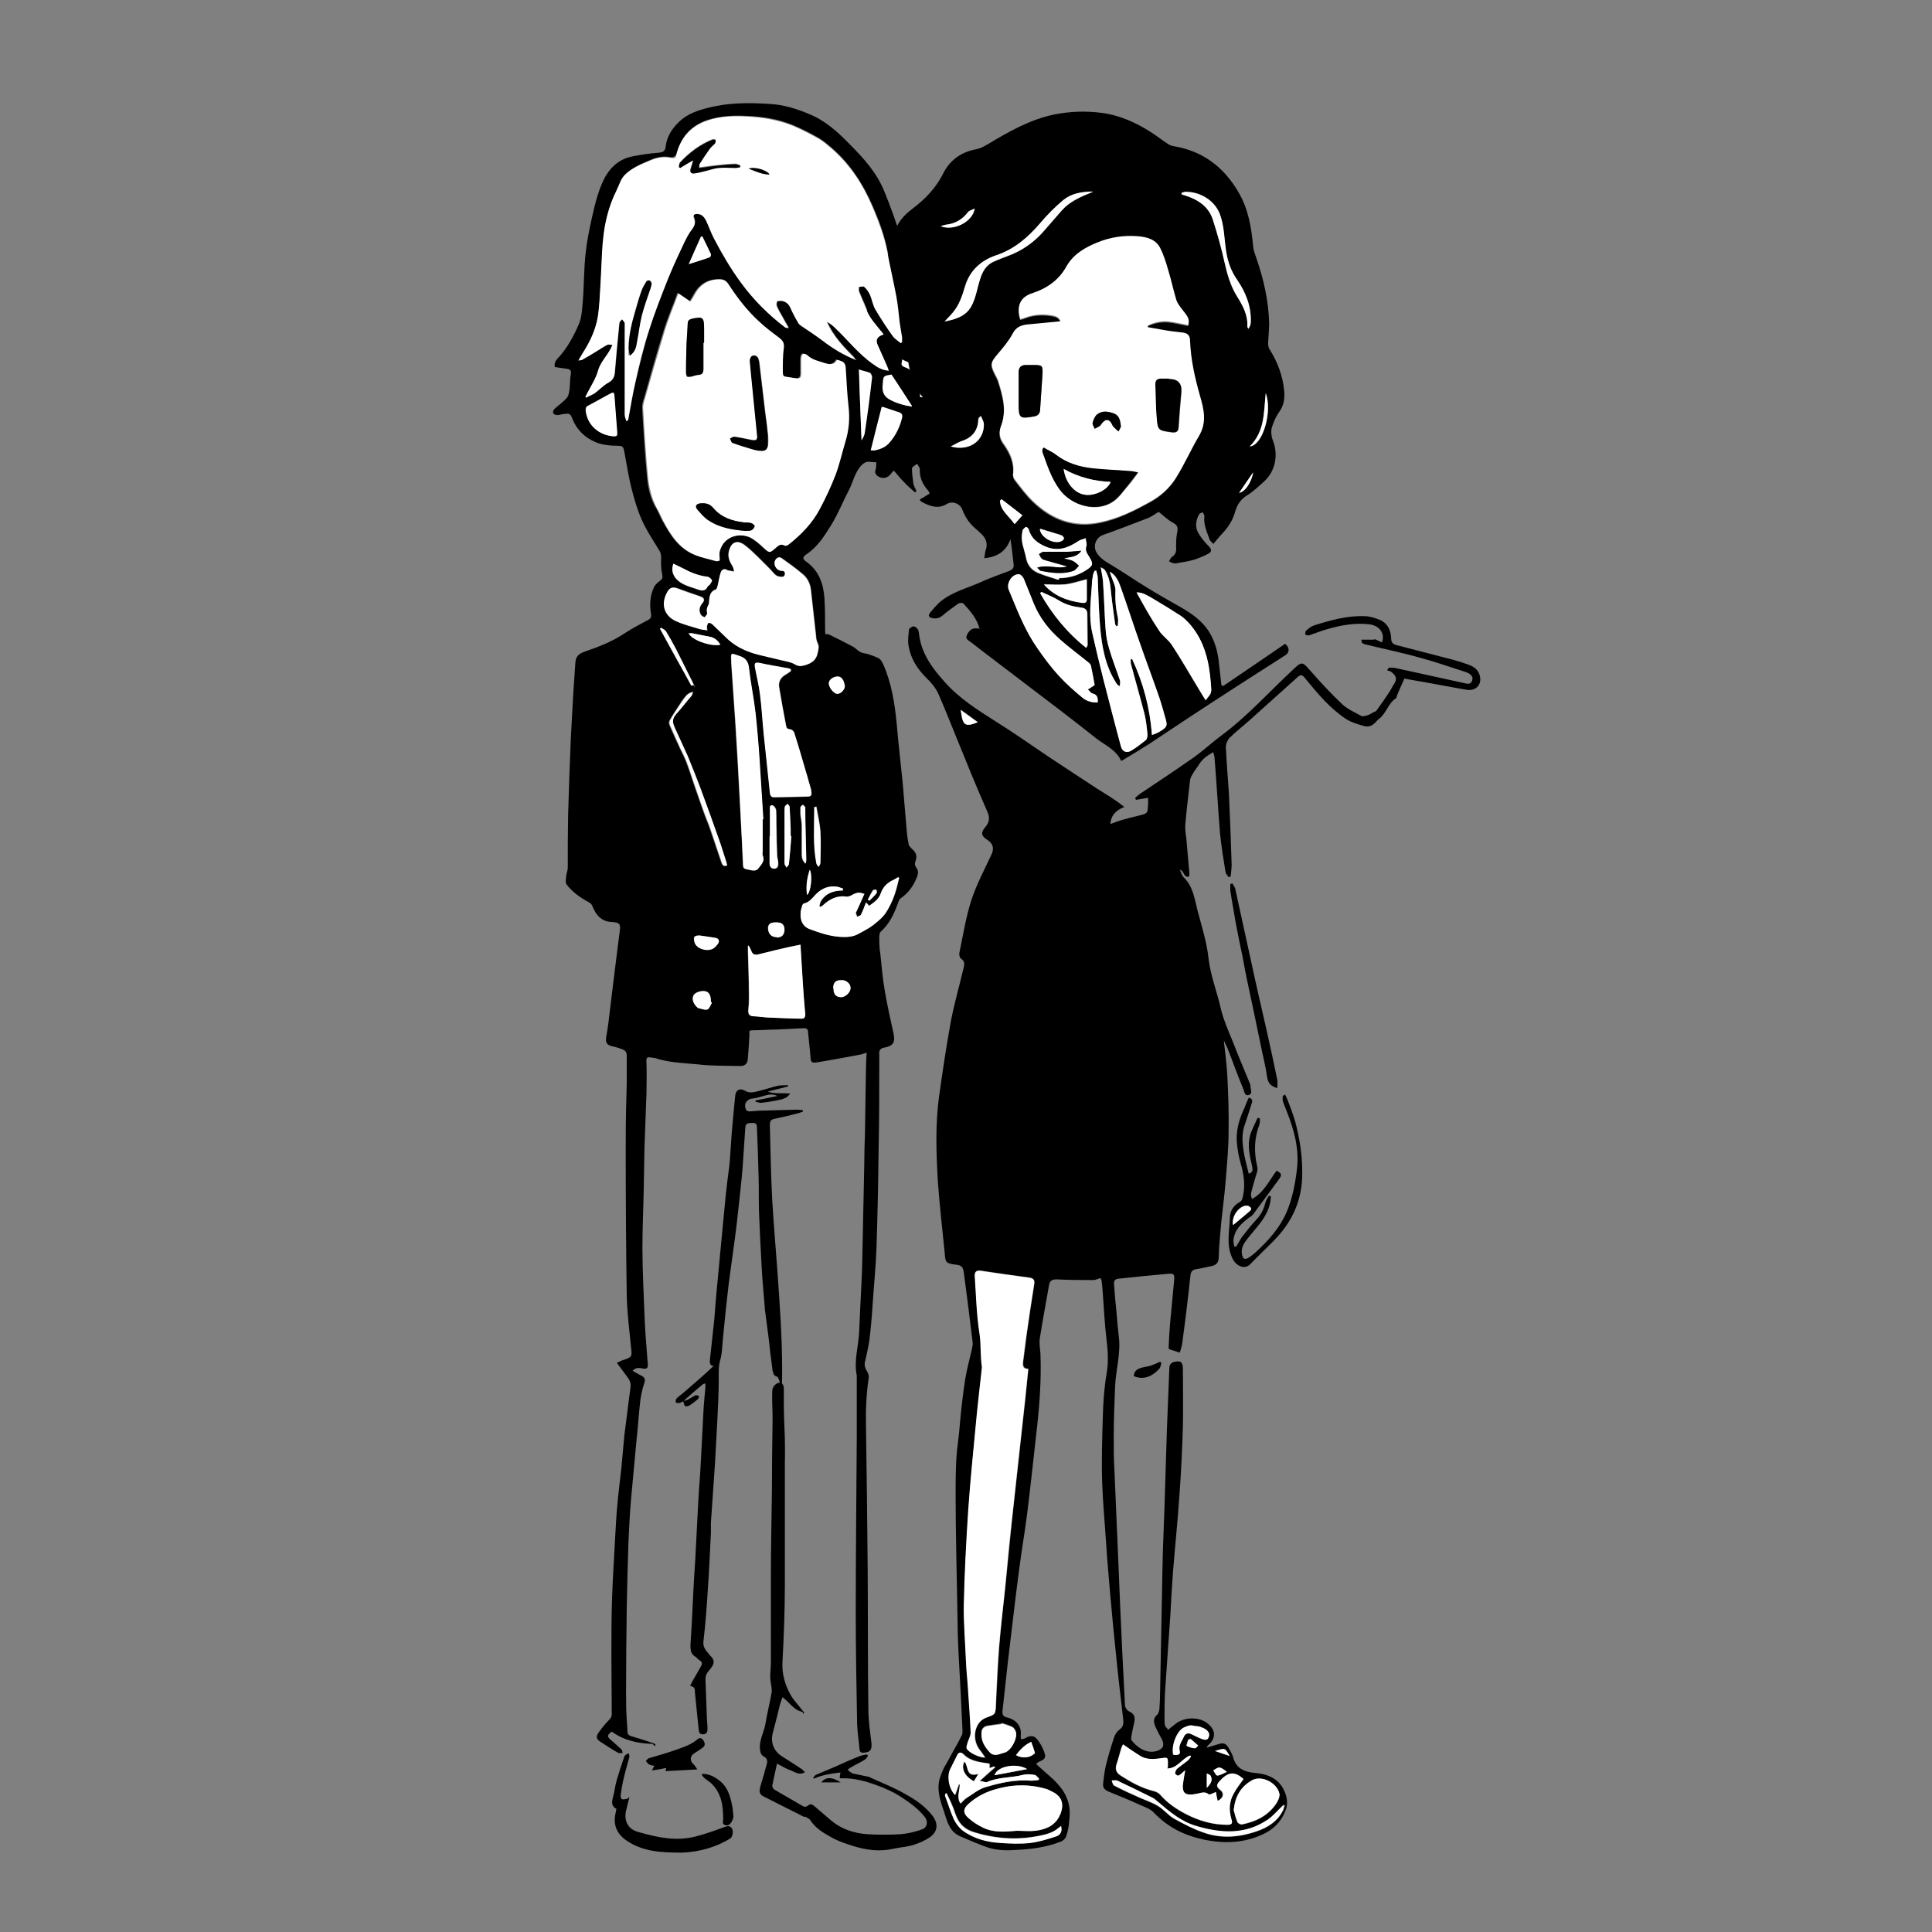 <?xml version="1.0" encoding="UTF-8"?>
<svg xmlns="http://www.w3.org/2000/svg" version="1.1" viewBox="0 0 566.9 566.9">
  <rect x="0" y="0" width="566.9" height="566.9" fill="#808080" stroke="none"/>
  <defs>
    <style>
      .cls-1 {
        fill: #fff;
      }
    </style>
  </defs>
  <g>
    <g id="Ebene_1">
      <g id="a">
        <g>
          <path d="M300.1,510.2c.2,0,.4.1.4,0,2.7-1.6,3.5-.6,5,1.9.3.5.5,1.1.8,1.7.7,1.9.5,2.3-1.3,3.1-.3,0-.5.4-1,.7,1.3,1.1,2.4,2.2,3.6,3.2,2.9,2.5,5.4,5.2,6.1,9.1.3,1.5.2,3.2,0,4.7-.1,1.5-.4,3-.9,4.3-.2.6-.9,1.3-1.6,1.5-4.1,1.6-8.4,2.2-12.7,2.4-2.7.2-5.4.2-8-.5-2.9-.9-5.7-2.2-8.6-3.4-3.4-1.4-4-4.6-5-7.6-1.1-3.2-2.2-6.5-1-9.9s1.5-3.2,2.3-4.8c1.3-2.5,2.8-4.9,4-7.4.3-.5.2-1.2.2-1.9-.3-7.1-.7-14.3-1.1-21.4-.1-2.9-.3-5.8-.3-8.8-.2-13.1-.6-26.2-.6-39.3s.7-12.9,1.2-19.4c.4-4.6.9-9.1,1.6-13.6.5-3,1.3-6,2-9,.1-.6.3-1.3.2-1.9-.8-6.9-1.7-13.7-2.6-20.6-.2-1.5-.8-2.1-2.3-2.2-3-.4-3.1-.6-3.3-3.5-.7-6.9-1.5-13.9-2-20.8-.5-8.5-.8-17,.4-25.4,1-7.3,2.1-14.5,3.4-21.7,1-5.2,2.5-10.4,3.7-15.5.3-1.1.5-2.1-.7-2.9-.4-.2-.6-1.1-.5-1.7,1.1-5.2,1.9-10.4,3.5-15.4,1.5-4.6,3.8-8.9,5.9-13.4q1.3-2.7-1.1-4.3c-1.9-1.2-2.1-2.1-.7-3.8,1.3-1.5,1.4-2.9.5-4.8-3-6.8-5.8-13.7-8.6-20.6-1.9-4.6-3.7-9.3-5.7-13.8-.8-1.7-2.1-3.3-3.5-4.6-2.7-2.7-4.6-5.7-5.2-9.4-.3-1.5,0-3.2.1-4.7,0-.4.9-1,1.4-1s1.1.6,1.3,1c.3.8.3,1.8.5,2.7,1,5,3.9,8.8,7.2,12.5,4.4,5,9.9,8.4,15.4,11.9,5.1,3.2,10.1,6.7,15.1,10.1,4.8,3.2,9.6,6.3,14.3,9.4,2.1,1.3,4.2,2.6,6.2,4,.5.4,1,.8,1.8,1.4-2.4.9-3.9,2.4-4.1,5,1.4-.5,2.6-1,3.8-1.3,2-.6,4.1-1,6.1-1.6.4-.1,1-.6,1-1,.2-1.2.2-2.5.2-3.8-1.3.2-2.4.4-3.6.6,0-.2-.2-.4-.2-.6.6-.5,1.2-1.1,1.9-1.5,5.1-3.4,10.2-6.8,15.2-10.3,2.8-2,5.4-4.4,8.2-6.5,7.7-5.7,14.1-12.9,21.1-19.4,2.5-2.4,2.7-2.2,4.9.3,3,3.4,6.1,6.8,9.4,9.9,1.6,1.5,3.7,2.4,5.7,3.5.5.2,1.3-.1,2-.3.5-.2,1-.5,1.5-.8.3-.2.7-.2.9-.5,1.4-1.9,2.7-3.8,4-5.8.3-.5.6-1.1.9-1.6,1.2-1.7,1.1-2.6-.5-3.9-.4-.3-.9-.4-1.3-.5l.5-.8c.6,0,1.3,0,1.9.1,6.5,1.4,13.1,2.9,19.6,4.3,1.1.2,2.5.9,3-.7.4-1.3-.8-2-1.9-2.4-4.4-1.4-8.9-3-13.4-4.2-5.3-1.5-10.7-2.6-16-3.9-.7-.2-1.3-.3-1.2-1.4h3.8v-.2c.7.3,1.5.7,2.2,1,1-2.6-.7-4.9-3.6-5.3-4.2-.5-8.3.2-12.4,1.4-1.8.5-3.5,1.2-5.3,1.8-.4.1-.8,0-1.2-.2,0-.4,0-1,.3-1.2.7-.6,1.4-1.2,2.3-1.5,4.8-1.5,9.7-2.9,14.8-2.7,1.3,0,2.7.4,4,.9,2.6.9,3.7,3,3.8,5.6,0,1.2.5,1.7,1.6,2,5.5,1.4,11.1,2.9,16.6,4.3,1.5.4,3,.9,4.4,1.4,1.8.6,3.2,1.7,3.5,3.7.4,2.4-1.4,4.1-3.9,3.7-5.4-.9-10.8-2-16.2-2.9-.6-.1-1.2-.2-2.1-.4-.8,1.8-1.6,3.5-2.3,5.3,0,.2,0,.4-.2.5-2.2,1.4-2.8,4.3-4.8,5.9-.1.1-.3.2-.4.3-1,1.2-2.2,2.4-3.9,2-1.9-.5-3.9-1.1-5.5-2.1-4.7-3.1-8.3-7.4-11.9-11.8-1.1-1.4-1.4-1.4-2.7-.2-4.6,4.1-9.2,8.3-13.8,12.4-1.9,1.7-4,3.3-5.8,5.1-.6.6-1.1,1.8-1.1,2.7.2,4.6.6,9.1.9,13.7.3,6.9.6,13.8.8,20.8,0,1.2-.2,2.4-.3,3.5-.2,0-.4.1-.6.2-.3-.5-.8-1-.9-1.5-.6-3.7-1.2-7.5-1.6-11.2-.6-7.4-1-14.7-1.6-22.1,0-.6-.2-1.1-.4-1.9-1.7,1-3.1,1.9-4.1,3.5-.6,1-1.4,1.9-2,3-.3.5-.6,1.1-.7,1.7-.5,4.3-1,8.6-1.4,13-.1,1.3.1,2.7.3,4.1.3,3.4.6,6.8.9,10.3,0,.3,0,.5-.1.9-1.7.4-1.3-1.6-2.7-2,.4.9.6,1.7,1.1,2.2,2.8,2.7,3.2,6.3,4.1,9.8,1.2,4.6,2.7,9.2,3.2,13.9.6,5.3,2.6,10.1,3.7,15.2.8,3.2,2.2,6.3,3.5,9.5,1.6,4.2,3.4,8.3,5.1,12.5v.3c0,1,.8,2.3-.5,2.7-1.2.4-1.3-1.1-1.6-1.8-1.6-3.8-3-7.8-4.5-11.6-.3-.8-.7-1.5-1.2-2.6.4,3.5.8,6.7,1,9.8.3,5.6.5,11.2.4,16.8,0,5-.5,10.1-.9,15.1-.3,3.7-.8,7.4-1.2,11.1-.3,3.6-.7,7.2-.8,10.8,0,1.6-.7,2.3-2.1,2.6-1.5.3-3,.7-4.5.9-1.1.2-1.6.7-1.7,1.9-.7,6.6-1.5,13.2-2.4,19.8-.1,1-.5,1.9-.7,2.8-.9-.3-1.8-.6-2.8-.9-.2,0-.3-.2-.5-.3.1-2.3.2-4.7.4-7,.4-4.3.8-8.5,1.2-12.8.2-2.1,0-2.3-2.1-2.1-4.7.4-9.4.9-14.2,1.4-1.2.1-1.4.8-1.3,1.8.2,2.7.4,5.4.7,8,.2,2.4.4,4.9.7,7.3.6,4.9-.9,9.7-1.1,14.5-.2,4.9-.4,9.7-.4,14.6s0,6.6.2,10c.4,9.3.8,18.6,1.2,28,.2,4.1.3,8.1.5,12.2.4,9.6.9,19.2,1.4,28.8,0,.5.5,1.3.9,1.6,1.7.8,2.2,1.5,1.8,3.5-.3,1.3-.6,2.6-.8,3.8,0,.4-.2,1,0,1.3,1.5,2,4.3,4.1,7.4,3.2,1.9-.6,2.4-1.7,1.5-3.5-.7-1.2-1.3-2.4-1.9-3.7-.5-1.2-.7-2.4.5-3.4.4-.3.6-1.1.7-1.6.1-1.7.2-3.3.2-5,.2-12.1.5-24.3.7-36.4.1-6.1.4-12.1.6-18.2.2-7.5.5-15,.7-22.5.2-5.9.5-11.8.7-17.7,0-1,.2-1.9,1.5-2.2,1.9-.4,2.5,0,2.5,2.3,0,5.4.1,10.9,0,16.3-.2,6.8-.5,13.5-1,20.2-.5,7.6-1.3,15.2-1.9,22.7-.3,4.3-.6,8.7-.8,13-.5,7.2-1,14.4-1.5,21.6-.2,2.9-.2,5.8-.2,8.8s.6,1.9,1,3.1c.8-.7,1.4-1.1,1.9-1.5,2.8-2.5,7.7-2.5,10.2,0,1.9,1.8,1.9,3.9,0,5.7-.3.3-.6.5-.7,1,1.2-.4,2.5-.7,3.7-1.1s2,0,2.6,1c.5.9,1.1,1.8,1.4,2.8.8,3.3,3.2,4.4,6.2,4.7,2.2.2,4.3.6,6.1,1.9,2.6,1.7,4.2,5.8,3.3,8.6-1,3-2.9,5.4-5.8,7-5.8,3.1-12,3.4-18.3,2.1-5.7-1.2-10.6-3.6-14.7-7.9-1-1.1-2.7-1.7-4.1-2.3-3-1.4-6.1-2.6-9.2-3.9-1.2-.5-1.8-1.2-1.6-2.5.2-1.7.4-3.5.8-5.2.7-2.8,1.5-5.5,2.4-8.2.3-.9.9-1.8,1.6-2.3,1.1-.8,1.2-1.7,1.1-2.8-.7-6.3-1.5-12.6-2.1-18.9-.6-5.9-1.2-11.7-1.7-17.6-.4-5-.9-9.9-1.2-14.9-.4-6.2-1-12.3-1.2-18.5-.2-6.3,0-12.7.2-19.1.1-4.2.4-8.5,1.1-12.6.6-3.4.4-6.5,0-9.9-.6-4.9-.8-9.9-1.2-14.9s-.4-2.7-2.9-2.7-7.1,0-10.6-.2c-1.4,0-2,.5-2.2,1.8-.9,5.2-1.9,10.4-2.7,15.6-.2,1.4.1,3,.2,4.4.3,7.8-.3,15.6-1.2,23.3-.9,7.9-1.7,15.7-2.7,23.6-.7,5.6-1.7,11.2-2.4,16.8-1.2,9-2.2,18.1-3.3,27.1-.5,4.5-1,9.1-1.5,13.7-.2,1.3,0,2,1.5,2.3,2.2.5,4.2,2.4,3.8,5.2,0,.4,0,.8.1,1.1h.5ZM289.2,515.7c-.6-.8-1-1.5-1.5-2.1-2.7-3.2-1.7-8.5,1.8-9.7,2.7-.9,2.6-1,2.8-3.9.3-5.5.5-11,.9-16.5.5-6.2,1.2-12.4,1.9-18.6.6-6,1.2-12.1,1.8-18.1.9-8.2,1.8-16.4,2.7-24.6.4-3.9.9-7.8,1.3-11.8.3-2.9.6-5.8.9-8.8-1.7,0-1.6-1.2-1.5-2.4.4-2.5.7-5.1,1-7.7.7-4.9,1.4-9.7,2.2-14.6.2-1.5-.3-1.9-1.6-2.1-4.7-.6-9.4-1.3-14.1-2-1.2-.2-1.8.3-1.7,1.5.4,5.6.5,11.3,1.4,16.9.5,3.3.2,6.5.7,9.8v.2c-.6,5.6-1.2,11.3-1.8,16.9-.8,8.3-1.7,16.5-2.2,24.8-.6,9.2-1.1,18.5-1.3,27.8-.1,5.4.3,10.8.6,16.1,0,2.3.3,4.7.5,7,.3,4.8.7,9.5.9,14.3,0,1.2-.7,2.4-1,3.5-.1.4-.3.9-.2,1.3.4,1.1,3.9,2.9,5.6,2.7h0ZM329.5,511.8c-.2.4-.5.9-.6,1.4-.5,1.5-.8,3-1.3,4.4-.5,1.5-.2,2.5,1.1,3.4,3,1.9,6.2,3.7,9.7,4.6.7.2,1.5.5,1.9,1,2.2,2.5,4.8,4.3,7.7,5.8,3.7,1.9,7.7,3,11.8,3.1,1.6,0,1.8-.3,1.4-1.8-.8-2.5-.6-5,.7-7.3.8-1.5,1.9-2.9,2.9-4.3-2.6-2.4-4.5-2.2-7,.6-.8.9-1.1,1.6.1,2.5,1.3,1,1,2.5-.7,3.3-.2-.9-.3-1.8-.5-2.6-.9.3-1.9.9-2.1.7-1.2-1-2.2-.4-3.4-.2-3.8.8-4.7-.2-4-4,.2-.9.4-1.9.5-2.8-.5.2-.6.5-.9.7-.4.3-.8.7-1.3.8-.2,0-.9-.5-.8-.7.1-.5.4-1.1.7-1.4,1-.8,2-1.5,3-2.3.4-.3.7-.8,1-1.2-.1,0-.2-.2-.3-.3-2.4.9-3.7,3.8-6.7,3.8.1-.4.2-.6.2-.8,0-.8.1-1.6-.2-2.2s-1.2-.2-1.8,0c-2.2.3-4.3.4-6.3-.8-1.6-1-3.2-2.1-4.9-3.3h0ZM298.3,537.2c1.8,0,3.7.2,5.5,0,3.2-.4,5.9-1.5,7.3-4.8,1.2-2.9.5-5.2-2.2-6.6-.7-.3-1.3-.7-2-.9-5.2-1.5-10.3-1.3-15.4.3-2.7.8-5.2,2.2-7.3,4.1-1.6,1.4-1.7,2.7-.1,4.1,1.3,1.2,2.8,2.2,4.4,2.9,3.1,1.5,6.5,1.2,9.8.9h0ZM362,531.2c.4,1.2.6,2.4,1.1,3.5.2.4.9.8,1.3.7,4.1-.8,7.6-2.5,10-6,.6-.9,1.2-2.2,1-3.1-.8-3.2-5.3-5.4-7.9-3.9-3.5,1.9-5.2,4.9-5.5,8.9h0ZM281.3,523.6h.5c0,1.8-1,3.6.2,5.6.6-.6,1.1-1.2,1.7-1.6,1.8-1.2,3.6-2.7,5.6-3.2,4.4-1.3,8.8-2.3,13.5-1.9.7,0,1.4,0,2.1-.2,0,0,0-.3.1-.4-.4-.4-.9-1-1.3-1.1-1.1-.2-2.3-.2-3.4,0-3.5.9-7.1.6-10.5,2.1-.5.2-1.2,0-2.2-.3,1.7-1.5,3.1-2.8,4.5-4,0,0-.2-.2-.2-.3-.4.2-.9.3-1.4.5v-1.3c-2.8-.5-5.5-.7-7.6-2.7-.9-.9-1.4-.5-1.9.3-.7,1.3-1.3,2.7-2,4-1,2-.5,5.6,1.4,7.6.4-1.1.7-2.1,1.1-3.1h-.2ZM376.7,529.6c-1.8,1.7-3.1,3.3-4.7,4.4-6.6,4.5-13.7,4-20.9,1.9-4.5-1.3-7.9-4.2-11.3-7.1-.6-.5-1.2-1-1.8-1.3-3.4-1.7-6.8-3.4-10.3-5-.4-.2-1,0-1.5,0,.2.5.4,1.3.7,1.5,2.4,1.3,4.9,2.4,7.4,3.5,1.8.8,3.8,1.5,5.5,2.5s3,2.8,4.7,3.7c3,1.6,6.1,3.2,9.3,4.3,5,1.6,10.1,1.1,15-.6,3.2-1.1,6-2.8,7.6-6s.2-1,.3-1.7h0ZM293.9,505.7c-1.6.2-2.9.4-4.2.6-1,.2-1.6.8-1.7,1.9-.2,2.4.9,4.3,2.5,5.9,1.4,1.4,2.8.4,4.2,0,1.9-.4,3.9-4,3.4-6-.2-.6-.6-1.2-1.1-1.5-1-.5-2.2-.8-3.1-1.1h0ZM311.3,535.8c-.8.6-1.4,1.2-2.1,1.5-.8.4-1.6.7-2.4.9-7.1,1.8-14.1,1.5-21.1-.7-2.2-.7-3.9-2.1-4.9-4.3-.5-1.1-.8-2.3-1.3-3.4-.5-1.3-1.2-2.5-1.7-3.7-.1,0-.3,0-.4.2v.6c.8,2.3,1.5,4.7,2.6,6.9.5,1.2,1.4,2.4,2.5,3.2,3.4,2.5,7.3,3.5,11.4,3.7,2.8.2,5.6.3,8.4,0,2.6-.3,5.1-1.1,7.6-1.9,1.2-.4,1.9-1.4,1.5-3.1h-.1ZM344.3,514.9c.9.2,2.1,0,1.8-1-.5-1.8.6-2.9,1.2-4.3.4-.9,1.2-1.2,2.1-.8,1.1.5,2.1,1.1,3.3,1.5.5.2,1.2.3,1.5,0s.6-1.1.5-1.6-.7-1.1-1.2-1.4c-.8-.4-1.7-.8-2.6-.8s-2.6,0-3.6.4c-2.1,1-3.7,5.5-3.1,8h.1ZM302.6,511.1c-1.8.8-3.2,2.2-4.5,3.9,2,1.1,4.3.8,5.6-.6-.4-1-.7-2-1.1-3.3h0ZM291.8,520.9c3.2-.6,6.5-1.2,9.6-1.8-3.1-1.9-8.7-.9-9.6,1.8ZM286.9,211.9c-1.8-1.3-3.4-2.5-5-3.6.5,4,.8,5.4,5,3.6ZM349.3,510.2c-.2,0-.5.2-.7.2-.2.6-.6,1.8-.5,1.8.8.4,1.6.6,2.5.7.3,0,.6-.5.9-.8l-2.3-2h.1ZM360,519.9c-2.1-1.6-2.3-1.6-4-.4.4.6.9,1.6,1.2,1.5.9,0,1.7-.6,2.8-1.1ZM360.9,515.3c-.6-.8-1-1.9-1.6-2.1-.7-.2-1.7.3-2.8.5,1.6.6,2.9,1,4.4,1.5h0ZM354.1,524.6c1-1.1,1.9-2.2,1.1-3.6-.2-.3-.7-.4-1.1-.6v4.2h0Z"></path>
          <path d="M287.5,184.7c-.8-3.2-2.8-5.4-4.8-7.6-.2-.3-1.2-.2-1.5,0-1.5,1.1-3.1,2.2-4.5,3.4-.9.8-1.8,1.1-3,.9-1.1-.2-1.5-.7-.8-1.6.8-1,1.7-2,2.6-2.9,3.5-3.1,8-4.2,12.1-6,2.8-1.3,5.7-2.3,8.6-3.4,1-.4,1.4-1,1.2-2.1-.3-2.4-.5-4.7-.9-7.2-1.3,3.6-3.8,5.2-7.7,5.6.2-.9.2-1.6.4-2.3.7-1.8.2-3.4-1.1-4.7-.5-.4-.9-.9-1.4-1.3-2-1.6-3.4-3.5-4.3-5.9-.7-1.9-3-2.7-4.6-1.7-2.3,1.4-4.5.8-6.7-.3s-.8-1.2,0-1.7c.5-.4,1.1-.7,1.7-1.1-.2-.4-.3-.7-.5-.9-1.6-1.8-2.5-3.8-2.4-6.2,0-.5-.5-1.1-.8-1.6-.5.4-1.5.9-1.5,1.3,0,1.5.2,3,.4,4.5.1.7.6,1.4.9,2.2-.1.1-.3.3-.4.4-1.1-1-2.2-1.9-3.2-3-1-1-2-2.2-3-3.4-.3.3-.5.4-.7.7-1.1,1.6-2.7,1.9-4.2.8-.3-.2-.7-.9-.6-1.3,1-3.3-.6-6-2.1-8.7-1.6-3.1-2-6.4-.1-9.6.7-1.2.4-2.4-.3-3.6-1.2-2.2-2.5-4.4-3.5-6.7-1.1-2.3-.8-4.5,1.2-6.4,1-1,1.8-2.3,2.3-3.5.4-1,.6-2.4.4-3.4-1.1-4.8-.1-9,3.7-12.3.9-.7,1.1-1.6.9-2.6-.6-2.8.1-5.3,1.9-7.6.5-.6.9-1.6.9-2.3-.1-4.6,2.2-7.8,5.7-10.4,3.7-2.8,6.9-6.1,9-10.4,2-3.9,5.3-6.2,9.6-7,1.1-.2,2.3-.8,3.3-1.4,6.2-3.7,12.4-7.3,19.6-8.8,4.6-.9,9.1-1.1,13.8-.5,5.5.7,10.3,2.9,14.8,5.8,1.7,1.1,3.2,2.3,4.9,3.4.4.3,1,.5,1.6.6,8.5,1.4,14.7,6.1,19,13.5,2.9,4.9,3.8,10.4,4.3,15.9.1,1.2.6,2.4,1,3.6,2.1,6.1,3.5,12.3,3.7,18.8,0,1.9-.2,3.9-.3,5.8,0,.7,0,1.5.5,2.1,2.3,3.7,3.8,7.7,4.2,12,.2,2.2,0,4.2-1.4,6.2-1,1.4-1.7,3-2.2,4.6-.3,1.1-.2,2.5.2,3.6,1.8,4.3.9,9.2-2.5,12.3-1.6,1.4-3.1,2.9-4.9,4s-2.9,2.6-3.5,4.6c-.7,2.6-2,4.7-3.8,6.6-.9.9-1.7,2-2.7,3.1-.5-.6-1-.9-1.1-1.4-.8-2.2-1.8-4.3-1.5-6.8,0-.3-.3-.7-.5-1.1-.4.2-.9.3-1.1.7-1,1.9-1.2,3.9,0,5.7.8,1.3,1.8,2.5,2.9,3.6.8.8.9,1.6,0,2.1-1.3.7-2.7,1.3-4.2,1.8-1.4.4-2.9.7-4.3.9-.6.1-1.1.3-1.7.2-.5,0-1-.4-1.5-.6.3-.4.5-1,.9-1.3,1.1-.7,1.3-1.6,1.2-2.9,0-1.4,0-2.8.3-4.2.3-1.3.2-2.2-1.2-2.9-1.5-.8-2.7-2-4.2-3.2-.9.5-1.9,1.3-3.1,1.8-4.4,1.7-8.8,3.4-13.3,5-2.1.8-3,3.3-1.8,5.2.9,1.4,2.1,2.3,3.5,3.1,3.9,2.3,7.6,4.9,11.4,7.2,3.2,2,6.5,3.8,9.8,5.7s6.4,4.1,8.4,7.4c1.7,2.8,2.5,6,2.8,9.3.2,2.1.5,4.1.7,6.2.2,0,.3.1.5.2,6.1-4.1,12.2-8.3,18.2-12.4,1.4,1.2,1.3,2.6,0,3.4-7.2,4.6-14.4,9.2-21.6,13.9-6,3.9-12,7.9-18,11.9-2.8,1.8-5.6,3.5-8.5,5.2-1.5-3.3-4.7-4.6-7.3-6.6-7.4-5.9-15-11.6-22.6-17.4-4.7-3.6-9.4-7.1-14-10.7-.7-.6-2-1-1.4-2.2.5-1.1,1.3-2.2,2.9-2h.7l.2.3ZM311.3,94.5c-.6.1-1.1.2-1.5.2-2.8.3-5.6.4-8.4.8-1.8.2-3.3.7-4.3,2.6-1.1,2.1-2.7,4.1-4.3,5.9-2.3,2.7-2.4,3.1-.8,6.3.2.5.5.9.7,1.4,1.4,4.4,2.8,8.9,1,13.4-.8,2.2-.5,3.8.8,5.5,1.8,2.6,3.1,5.4,2.7,8.7,0,.6.2,1.3.5,1.7,1.7,2.2,3.4,4.5,5.4,6.4,5.5,5.3,12,7.7,19.6,6.1,5.4-1.1,10.2-3.6,15-6.2,3-1.7,5.5-4,7.3-6.9,2.5-4,4.4-8.4,6.8-12.4,2.3-3.9,1.3-7.9.2-11.6-1.5-5.3-2.7-10.6-2.9-16.1,0-1.5-.6-2.2-2-2.4-1.8-.2-3.5-.5-5.3-.7-1.7-.3-3.4-.6-5.1-.9v-.5c1.8-.9,3.8-1.3,5.9-1.2,2,.2,4,.7,6,1.1.3-1.7,0-2.2-1.5-4.2-.8-1-1.6-2-2-3.1-.9-2.9-1.5-5.9-2.4-8.8-.6-2.2-1.3-4.4-2.3-6.4-1.3-2.7-4-3.4-6.8-3.6-4-.3-7.9.3-11.6,1.8s-7.1,3.4-9.2,7.1c-2.2,3.9-5.7,6.4-9.9,7.8-3.5,1.2-4.8,3.7-3.6,7.6.5-.1,1-.2,1.4-.4,2.5-1,5.1-1.1,7.8-.7,1.1.2,2.3.4,2.7,2v-.3ZM338,215.6c.9-.4,1.5-.6,2.1-.9,2.5-1.5,2.5-1.7,1.7-4.6-.5-1.8-1-3.7-1.6-5.4-1.8-5.2-3.8-10.4-5.6-15.7-2-5.6-3.8-11.3-5.8-16.9-.6-1.7-1.4-3.4-3.1-4.4,0,.7.4,1.3.6,1.9.4,1.2,1.1,2.4,1,3.5-.2,2.7.1,5.4.7,8,.2.8,0,1.6,0,2.5h-.5c-.1-.2-.3-.4-.3-.6-.4-3.1-.9-6.2-1.2-9.3-.2-2.3-.5-4.5-1.8-6.5-.2-.3-.7-.5-1.2-.8.3,1.9.6,3.4.7,5,.3,4.3.4,8.7.7,13,.2,2,.5,4.1,1.1,6,.9,3.1,2.1,6.1,3.1,9.1.2.6,0,1.2,0,1.8-.6-.3-.9-.6-1.1-1-3.2-5-4.2-10.7-4.7-16.5-.4-4.8-.5-9.6-.7-14.4,0-.7-.3-1.3-.4-2h-.5c-.2.5-.4,1-.5,1.4-.1.8-.2,1.7-.3,2.6-.3,4.7-1,9.5.1,14.2,1,4.5,2.1,8.9,3.2,13.4,1.7,6.7,3.5,13.3,5.2,19.9.4,1.6,1.6,2.2,3,1.3,1.5-.9,3-2,4.3-3.1.4-.3.6-1.1.5-1.7-.2-2-.4-4.1-.9-6.1-1.2-4.9-2.7-9.8-4-14.7-.1-.4,0-.9,0-1.3h.4c3.3,6.9,5.2,14.1,5.8,22.1v.2ZM321.2,201c-.4-1.9-.7-3.8-1.1-5.7,0-.3-.4-.7-.7-.9-2.8-2.3-5.7-4.4-8.4-6.8-3.3-3-6-6.4-7.7-10.6-1-2.4-1.9-4.8-2.9-7.2-.2-.5-.9-1.2-1.4-1.3-2.1-.1-3.8,2.6-3,4.6.3.8.6,1.6,1,2.4,2.1,5.1,4.3,10.2,7.4,14.7,2,2.8,4,5.6,6.3,8.1,2.1,2.3,4.4,4.4,6.9,6.4,1.2,1,2.7,1.5,4.5,1.4,0-1.3,0-2.2-1.5-2.6-.5-.1-.9-.8-1.4-1.2.5-.3,1-.7,1.6-1,0,0,.2-.1.4-.3h0ZM353.8,205.5c.7-.9,1.4-1.5,1.5-2.2.2-.9,0-1.8,0-2.7-.5-6.3-1.8-12.3-6.1-17.3-.8-.9-1.7-1.9-2.7-2.5-2.8-1.9-5.7-3.6-8.6-5.3-1.3-.8-2.6-1.7-4.4-1.6,2.1,3.9,4.2,7.6,6.6,11.2,1,1.6,2.8,2.7,3.8,4.3,2.7,4.1,5.1,8.4,7.7,12.6.6,1.1,1.3,2.1,2.2,3.6h0ZM320.6,56.3c-3.4,0-6.3.6-8.7,2.5-2.4,2-4.6,4.3-6.7,6.7-3.6,4.2-7.6,7.7-13,9.5-4.4,1.5-7.7,4.4-9.1,9.1-.8,2.7-1.7,5.5-3.6,7.7-.8.9-1.6,1.8-2.4,2.6,3.2-.6,6.2-1.6,7.8-4.4,1-1.8,1.5-3.9,2-5.9.8-3,1.6-5.9,4.7-7.3,1.3-.6,2.6-1.1,4-1.6,4.1-1.5,7.6-3.9,10.5-7.2,1.8-2.1,3.6-4.2,5.4-6.2,2.3-2.6,5.5-4,9-5.4h.1ZM310.6,170.1c0-.1,0-.3.1-.4,3,0,5.8-.9,8.2-2.5,1.8-1.2,1.9-1.8.7-3.6-.6-1-1.4-1.9-.9-3.3.2-.7-.1-1.5-.2-2.3-.7.3-1.5.4-2.1.8-3,1.9-6,3.2-9.6,1.7-2.4-1-4.2-2.4-5-5,0-.3-.6-.8-.8-.8-.4.1-.7.5-.9.8-.2.2-.1.5-.2.8-.6,2.6.7,4.9,1.1,7.4.4,2.2,1.6,3.7,3.6,4.5,1.9.8,4,1.3,5.9,2h0ZM305.6,173.7c-.1.1-.2.3-.3.4,3.5,6.1,7.8,11.5,13.5,16,.2-.5.4-.7.4-.8,0-3.1,0-6.2-.1-9.2,0-1-.5-1.6-1.7-1.8-2.3-.3-4.6-.8-6.6-2.1-1.6-1-3.4-1.7-5.1-2.5h0ZM346.7,56.6v.4c.3.1.6.2.9.3,3.8,1.2,7.1,3.2,8.3,7.2,1.3,4.1,2.4,8.2,3.4,12.4.8,3.5,1.7,7,3.7,10.1,1.7,2.7,3.2,5.5,3,8.8,0,.2.2.4.3.7.4-.7.7-1.3.7-2,.2-4.6-1.5-8.7-4-12.4-1.8-2.6-2.7-5.2-3.2-8.2-.7-3.8-.5-7.7-2-11.4-1.7-4.2-6.1-6.3-10-6.2-.4,0-.7.2-1.1.3h0ZM318.9,169.9c-2.3.5-4.3,1.2-6.3,1.5-2.1.2-4.2,0-6.3,0,2.9,3.3,6.7,4.9,11.1,5.4.7,0,1.5,0,1.5-.9v-6.1h0ZM270.8,116.5c-3.6-3.8-3.9-8.4-4.7-13.1-1.8,1.4-2.1,5.8-.7,9.2,1,2.5,3.1,4.2,5.5,3.9h0ZM287.8,122c-.6.5-.7.6-.7.7,0,.2-.1.3-.1.5-.1,3.2-1.8,5.2-4.8,6.2-1.1.4-2,1-3.3,1.6,5.5,1.6,10-1.6,9.7-6.7,0-.7-.5-1.4-.9-2.3h0ZM300,151.2c-2.2-1.7-4.1-3.2-6.1-4.7-.2.1-.3.3-.5.4.1,3,2.7,4.5,4.3,6.9.9-1,1.5-1.7,2.3-2.6h0ZM366.7,131c3.9-.3,6.7-10.4,4.7-15.6-.6,5.5-.2,11.1-4.7,15.6ZM276,66.4c3.9,1.4,9.4-1.4,9.9-5.2-.8.4-1.5.6-1.9,1-1.6,2.2-3.7,3.4-6.3,3.7-.6,0-1.2.3-1.8.5h0ZM305.2,155.2c.2,2.6,4.6,4.8,6.7,3.3.2-.1.4-.5.4-.7-.2-.3-.5-.7-.8-.8-2-.6-4.1-1.2-6.2-1.9h-.1ZM367.7,138.6c-1.5,2.2-2.8,4.1-4.1,6,1.6-.2,3.6-2.9,4.1-6Z"></path>
          <path d="M377.1,321.2c.2.5.5,1,.7,1.5.8,2.2,1.7,4.4,2.3,6.6,1.3,5,2.1,10.1,2,15.2,0,7.6-2.9,14-8.2,19.4-2.3,2.4-4.7,4.6-7,7-1.7,1.8-4.2.6-5.3-1.7-1.9-4-.8-8.1-.7-12.1,0-1.7,1.1-3.5,2.9-4.4.4-.2.7-.7.8-1.2.9-3.5.4-6.9-.6-10.3-.5-1.7-.8-3.5-1-5.2-.5-3.8.5-7.4,2.1-10.8.4-1,.8-2,1.3-3.1,1,.2,1.2.8.9,1.6-.7,2.1-1.3,4.2-2,6.2-1,2.6-.8,5.2-.4,7.8.3,2.2,1,4.4,1.5,6.7,1.5-.5,1.1-1.4,1-2.2-.7-3-1.4-6-.6-9,.5-1.8,1.5-3.5,2.2-5.2.2,0,.5.1.7.2,0,.5,0,1.1-.1,1.6-1.6,4.1-1.7,8.2-.7,12.5.2.8,0,1.6-.3,2.4-.5,1.8-1.1,3.6-1.5,5.4-.1.5,0,1.1.3,1.7,3.5-1.9,5-5.4,7.2-8.3,1.5.8,1.6,1.3.7,2.5-2.5,3.4-5,6.8-7.5,10.2-.3.4-.8.8-1.3,1.1-2.3,1.7-4.3,3.6-4.6,6.7,0,.6.2,1.2.3,1.8h.5c.6-.9,1.1-1.9,1.7-2.8,1.4-1.8,2.8-3.6,4.4-5.3,1.4-1.5,2.1-3.2,2.6-5.1.2-.6.6-1.1.9-1.7.2,0,.4,0,.6.1,0,.8-.1,1.5-.3,2.3-.9,3.9-3.7,6.6-6.1,9.6-1.2,1.5-2.4,2.9-2.1,5,.3,1.6.8,1.9,2.2,1,.7-.5,1.4-1,2-1.6,3.7-3.4,7-7.1,9-11.8,1.7-4.1,2.5-8.4,3-12.8.6-5.8-.9-11.2-3-16.5-.4-1.1-.9-2.1-1.2-3.2-.1-.4,0-.9,0-1.4.3-.2.6-.4,1-.6l-.3.2ZM361.8,359.4c1.8-1.5,3.4-2.8,5-4.2.2-.2.3-.8.2-.9-.3-.3-.7-.6-1.1-.6-2.1-.1-4.6,3-4.1,5.6h0Z"></path>
          <path d="M374.8,319.3c-2-.6-2.7-1.5-3-3.3-.4-3-1.2-6-1.8-9-.6-2.7-1.1-5.5-1.7-8.2-.7-3.3-1.4-6.6-2.1-9.9-.6-2.7-1.1-5.5-1.6-8.2-.7-3.3-1.4-6.6-2-9.9-.3-1.7-.6-3.5-.9-5.2-.2-1.4-.5-2.8-.7-4.2v-2c.2,0,.4-.1.6-.2.3.6.8,1.1.9,1.8,1.5,6.9,3,13.7,4.5,20.6,1.5,7,3.1,13.9,4.7,20.9,1.1,4.8,2.1,9.6,3.1,14.4.1.7,0,1.4,0,2.4h0Z"></path>
          <path d="M340.8,399.8c-.2.6-.2,1.3-.6,1.8-2.4,2.6-4.9,3.3-7.5,2.2,0-1.3.8-2,2-2.4,1-.3,2-.4,3-.7.9-.3,1.8-.7,2.6-1.1.1,0,.3.1.4.2h.1Z"></path>
          <path class="cls-1" d="M289.2,515.7c-1.8.2-5.2-1.6-5.6-2.7-.1-.4.1-.8.2-1.3.3-1.2,1.1-2.4,1-3.5-.2-4.8-.6-9.5-.9-14.3-.2-2.3-.4-4.7-.5-7-.2-5.4-.7-10.8-.6-16.1.2-9.3.7-18.5,1.3-27.8.6-8.3,1.4-16.5,2.2-24.8.5-5.6,1.2-11.3,1.8-16.9v-.2c-.5-3.2-.2-6.5-.7-9.8-.9-5.6-1-11.3-1.4-16.9,0-1.2.4-1.6,1.7-1.5,4.7.7,9.4,1.4,14.1,2,1.4.2,1.9.6,1.6,2.1-.8,4.9-1.5,9.7-2.2,14.6-.4,2.5-.7,5.1-1,7.7-.2,1.2-.3,2.4,1.5,2.4-.3,3-.6,5.9-.9,8.8-.4,3.9-.9,7.8-1.3,11.8-.9,8.2-1.8,16.4-2.7,24.6-.7,6-1.2,12.1-1.8,18.1-.6,6.2-1.4,12.4-1.9,18.6-.4,5.5-.7,11-.9,16.5-.1,2.9,0,2.9-2.8,3.9-3.6,1.3-4.5,6.5-1.8,9.7.5.6.9,1.3,1.5,2.1h0Z"></path>
          <path class="cls-1" d="M329.5,511.8c1.7,1.2,3.3,2.3,4.9,3.3,2,1.3,4.1,1.1,6.3.8.6,0,1.7-.2,1.8,0,.3.6.2,1.5.2,2.2s0,.4-.2.8c3,0,4.3-2.9,6.7-3.8.1,0,.2.2.3.3-.3.4-.6.9-1,1.2-1,.8-2,1.5-3,2.3-.4.3-.6.9-.7,1.4,0,.2.6.7.8.7.5,0,.9-.5,1.3-.8.3-.2.4-.5.9-.7-.2.9-.4,1.9-.5,2.8-.7,3.8.2,4.8,4,4,1.1-.2,2.2-.8,3.4.2.3.2,1.3-.4,2.1-.7.1.8.3,1.7.5,2.6,1.8-.8,2.1-2.3.7-3.3-1.2-.9-1-1.6-.1-2.5,2.5-2.8,4.4-2.9,7-.6-1,1.4-2.1,2.8-2.9,4.3-1.3,2.3-1.4,4.8-.7,7.3.5,1.5.2,1.9-1.4,1.8-4.2,0-8.1-1.2-11.8-3.1-2.9-1.5-5.6-3.3-7.7-5.8-.5-.5-1.2-.9-1.9-1-3.6-.9-6.7-2.6-9.7-4.6-1.3-.8-1.6-1.9-1.1-3.4.5-1.4.9-3,1.3-4.4.2-.5.4-1,.6-1.4h0Z"></path>
          <path class="cls-1" d="M298.3,537.2c-3.3.3-6.7.6-9.8-.9-1.6-.8-3.1-1.7-4.4-2.9-1.6-1.4-1.5-2.7.1-4.1,2.1-1.9,4.5-3.2,7.3-4.1,5.1-1.6,10.2-1.8,15.4-.3.7.2,1.4.6,2,.9,2.8,1.4,3.4,3.7,2.2,6.6-1.4,3.3-4.2,4.4-7.3,4.8-1.8.2-3.7,0-5.5,0h0Z"></path>
          <path class="cls-1" d="M362,531.2c.4-4,2-7,5.5-8.9,2.7-1.4,7.1.7,7.9,3.9.2.9-.4,2.3-1,3.1-2.4,3.5-6,5.2-10,6-.4,0-1.2-.3-1.3-.7-.5-1.1-.8-2.3-1.1-3.5h0Z"></path>
          <path class="cls-1" d="M281.3,523.6c-.3,1-.7,2-1.1,3.1-1.9-2-2.4-5.6-1.4-7.6.7-1.3,1.3-2.7,2-4,.4-.9,1-1.2,1.9-.3,2,2.1,4.8,2.3,7.6,2.7v1.3c.5-.2,1-.3,1.4-.5,0,0,.2.2.2.3-1.4,1.2-2.8,2.4-4.5,4,1.1,0,1.8.5,2.2.3,3.3-1.5,7-1.2,10.5-2.1,1.1-.3,2.3-.2,3.4,0,.5,0,.9.7,1.3,1.1,0,0,0,.3-.1.4-.7,0-1.4.2-2.1.2-4.6-.4-9.1.6-13.5,1.9-2,.6-3.7,2.1-5.6,3.2-.6.4-1.1,1-1.7,1.6-1.2-1.9-.2-3.8-.2-5.6h-.5.2ZM285.7,522.6c.4-.6.7-1.2,1.3-2.1-3.7,1.1-2.8-2.3-4-3.6-1,1.9,0,4.3,2.7,5.6h0Z"></path>
          <path class="cls-1" d="M376.7,529.6c-.1.8,0,1.3-.3,1.7-1.6,3.1-4.4,4.9-7.6,6-4.9,1.7-10,2.2-15,.6-3.2-1-6.3-2.6-9.3-4.3-1.7-1-3-2.7-4.7-3.7-1.7-1.1-3.7-1.7-5.5-2.5-2.5-1.1-5-2.3-7.4-3.5-.4-.2-.5-1-.7-1.5.5,0,1.1,0,1.5,0,3.4,1.6,6.9,3.3,10.3,5,.7.3,1.2.8,1.8,1.3,3.4,2.9,6.8,5.8,11.3,7.1,7.2,2.1,14.3,2.6,20.9-1.9,1.6-1.1,2.9-2.7,4.7-4.4h0Z"></path>
          <path class="cls-1" d="M293.9,505.7c.9.3,2,.6,3.1,1.1.5.2.9.9,1.1,1.5.5,1.9-1.5,5.6-3.4,6-1.3.3-2.8,1.3-4.2,0-1.6-1.7-2.7-3.5-2.5-5.9,0-1,.7-1.7,1.7-1.9,1.3-.2,2.6-.4,4.2-.6h0Z"></path>
          <path class="cls-1" d="M311.3,535.8c.5,1.7-.2,2.7-1.5,3.1-2.5.8-5,1.6-7.6,1.9-2.8.3-5.6.2-8.4,0-4.1-.2-8-1.2-11.4-3.7-1-.8-1.9-2-2.5-3.2-1-2.2-1.7-4.6-2.6-6.9v-.6c.1,0,.3,0,.4-.2.6,1.2,1.2,2.4,1.7,3.7.5,1.1.8,2.3,1.3,3.4.9,2.2,2.6,3.6,4.9,4.3,7,2.2,14,2.5,21.1.7.8-.2,1.6-.5,2.4-.9.7-.4,1.3-.9,2.1-1.5h.1Z"></path>
          <path class="cls-1" d="M344.3,514.9c-.7-2.5.9-6.9,3.1-8s2.4-.5,3.6-.4c.9,0,1.8.4,2.6.8.5.3,1,.8,1.2,1.4.1.5-.1,1.3-.5,1.6-.3.3-1,.2-1.5,0-1.1-.4-2.2-1-3.3-1.5-1-.4-1.7-.1-2.1.8-.6,1.4-1.7,2.5-1.2,4.3.3,1-.9,1.2-1.8,1h-.1Z"></path>
          <path class="cls-1" d="M302.6,511.1c.5,1.3.8,2.3,1.1,3.3-1.4,1.4-3.6,1.7-5.6.6,1.3-1.7,2.7-3.1,4.5-3.9Z"></path>
          <path class="cls-1" d="M291.8,520.9c.8-2.7,6.5-3.7,9.6-1.8-3.1.6-6.3,1.2-9.6,1.8Z"></path>
          <path class="cls-1" d="M286.9,211.9c-4.2,1.8-4.4.4-5-3.6,1.6,1.1,3.1,2.3,5,3.6Z"></path>
          <path class="cls-1" d="M349.3,510.2c.8.7,1.5,1.3,2.3,2-.3.3-.7.8-.9.8-.9,0-1.7-.3-2.5-.7-.1,0,.3-1.2.5-1.8.2,0,.5-.2.7-.2h-.1Z"></path>
          <path class="cls-1" d="M360,519.9c-1.1.5-1.9,1-2.8,1.1-.4,0-.8-1-1.2-1.5,1.8-1.2,1.9-1.2,4,.4Z"></path>
          <path class="cls-1" d="M360.9,515.3c-1.6-.5-2.8-1-4.4-1.5,1.1-.2,2.1-.8,2.8-.5.6.2,1,1.2,1.6,2.1h0Z"></path>
          <path class="cls-1" d="M354.1,524.6v-4.2c.4.2.9.3,1.1.6.8,1.4,0,2.5-1.1,3.6h0Z"></path>
          <path class="cls-1" d="M311.3,94.5c-.5-1.6-1.7-1.8-2.7-2-2.6-.4-5.2-.3-7.8.7-.5.2-.9.3-1.4.4-1.2-3.9,0-6.5,3.6-7.6,4.2-1.4,7.7-3.8,9.9-7.8,2.1-3.7,5.5-5.6,9.2-7.1s7.6-2.1,11.6-1.8c2.8.2,5.5.9,6.8,3.6,1,2,1.7,4.3,2.3,6.4.9,2.9,1.5,5.9,2.4,8.8.4,1.1,1.3,2.2,2,3.1,1.6,2,1.8,2.5,1.5,4.2-2-.4-4-.9-6-1.1s-4,.3-5.9,1.2v.5c1.7.3,3.4.6,5.1.9s3.5.5,5.3.7c1.4.2,2,1,2,2.4.2,5.5,1.4,10.8,2.9,16.1,1.1,3.8,2.1,7.7-.2,11.6-2.4,4.1-4.3,8.4-6.8,12.4-1.8,2.9-4.3,5.2-7.3,6.9-4.7,2.7-9.6,5.1-15,6.2-7.6,1.6-14.1-.8-19.6-6.1-2-1.9-3.7-4.2-5.4-6.4-.4-.4-.6-1.2-.5-1.7.4-3.3-.8-6.1-2.7-8.7-1.3-1.8-1.6-3.4-.8-5.5,1.7-4.6.4-9-1-13.4-.2-.5-.4-.9-.7-1.4-1.6-3.2-1.5-3.6.8-6.3,1.6-1.9,3.2-3.8,4.3-5.9,1-1.9,2.5-2.4,4.3-2.6,2.8-.3,5.6-.5,8.4-.8.4,0,.9-.1,1.5-.2v.3ZM306.4,131.4c-.1.1-.3.3-.4.4v1c1.3,3.8,2.5,7.6,5,10.9,3.6,4.9,11,6.8,15.7,3.5,1.7-1.2,2.9-3,4.3-4.6,1-1.1,1.9-2.4,3-3.9-1-.2-1.7-.3-2.4-.4-3.6-.3-7.3-.4-10.9-.8-3.9-.5-7.6-1.6-10.8-4-1-.8-2.3-1.3-3.4-2h-.1ZM343,111.2h-2.2c-1.1,0-1.7.5-1.7,1.7.1,3.2.1,6.4.4,9.6.3,3.9.4,3.9,4.3,4.4,1.4.2,2-.2,2.1-1.6.2-3.4.5-6.8.8-10.2.2-2.6-1-3.9-3.6-3.8h0ZM298.9,114.9h0v3.6c0,4.3.3,4.5,4.5,3.7,1.2-.2,1.7-.8,1.8-2.1.2-3.5.5-6.9.7-10.4.1-2.4,0-2.6-2.6-2.6h-2.4c-1.3,0-2,.7-2,2.1v5.7ZM328.9,125.2c-.1-1.9-.5-3.3-2.1-3.9-1.7-.6-3.5-.9-5,.4-.6.6-1,1.5-1.2,2.4-.1.5.4,1.1.6,1.7.5-.2,1.1-.4,1.5-.8.4-.3.6-.8,1-1.2.8-.8,1.6-.8,2.3.2.3.4.4.9.7,1.2.4.5,1,.9,1.5,1.4.3-.6.6-1.1.7-1.4Z"></path>
          <path class="cls-1" d="M338,215.6c-.6-8-2.6-15.3-5.8-22.2h-.4v1.3c1.3,4.9,2.7,9.8,4,14.7.5,2,.7,4.1.9,6.1,0,.5-.1,1.4-.5,1.7-1.4,1.1-2.8,2.2-4.3,3.1-1.4.8-2.6.2-3-1.3-1.8-6.6-3.5-13.3-5.2-19.9-1.1-4.4-2.2-8.9-3.2-13.4-1.1-4.7-.4-9.5-.1-14.2,0-.9.1-1.7.3-2.6,0-.5.3-1,.5-1.4h.5c.1.7.4,1.3.4,2,.2,4.8.3,9.6.7,14.4.5,5.8,1.5,11.5,4.7,16.5.2.4.5.7,1.1,1,0-.6.2-1.3,0-1.8-1-3-2.2-6-3.1-9.1-.6-2-1-4-1.1-6-.3-4.3-.4-8.7-.7-13,0-1.6-.4-3.1-.7-5,.5.3,1,.5,1.2.8,1.3,2,1.6,4.2,1.8,6.5.3,3.1.8,6.2,1.2,9.3,0,.2.2.4.3.6h.5c0-.8.2-1.7,0-2.5-.6-2.6-.8-5.3-.7-8,0-1.2-.6-2.4-1-3.5-.2-.6-.5-1.2-.6-1.9,1.7,1,2.5,2.7,3.1,4.4,2,5.6,3.8,11.3,5.8,16.9,1.8,5.2,3.8,10.4,5.6,15.7.6,1.8,1.1,3.6,1.6,5.4.9,2.8.8,3.1-1.7,4.6-.5.3-1.1.5-2.1.9h0Z"></path>
          <path class="cls-1" d="M321.2,201c-.2.1-.3.2-.4.3-.5.3-1,.7-1.6,1,.5.4.9,1.1,1.4,1.2,1.4.3,1.6,1.3,1.5,2.6-1.8.1-3.3-.4-4.5-1.4-2.4-2-4.8-4.1-6.9-6.4-2.3-2.5-4.4-5.3-6.3-8.1-3.2-4.5-5.3-9.6-7.4-14.7-.3-.8-.6-1.6-1-2.4-.8-1.9.9-4.7,3-4.6.5,0,1.1.7,1.4,1.3,1,2.4,1.9,4.8,2.9,7.2,1.7,4.2,4.4,7.7,7.7,10.6,2.7,2.4,5.6,4.5,8.4,6.8.3.2.6.6.7.9.4,1.9.8,3.9,1.1,5.7h0Z"></path>
          <path class="cls-1" d="M353.8,205.5c-.9-1.4-1.5-2.5-2.2-3.6-2.5-4.2-5-8.5-7.7-12.6-1-1.6-2.8-2.7-3.8-4.3-2.4-3.6-4.5-7.4-6.6-11.2,1.8,0,3.1.9,4.4,1.6,2.9,1.7,5.8,3.5,8.6,5.3,1,.7,1.9,1.6,2.7,2.5,4.3,5,5.6,11,6.1,17.3,0,.9.3,1.9,0,2.7-.2.7-.9,1.3-1.5,2.2h0Z"></path>
          <path class="cls-1" d="M320.6,56.3c-3.5,1.4-6.7,2.8-9,5.4-1.8,2.1-3.6,4.1-5.4,6.2-2.9,3.3-6.4,5.7-10.5,7.2-1.3.5-2.7,1-4,1.6-3.2,1.4-3.9,4.4-4.7,7.3-.5,2-1,4.1-2,5.9-1.6,2.9-4.6,3.8-7.8,4.4.8-.9,1.7-1.7,2.4-2.6,1.9-2.2,2.8-5,3.6-7.7,1.4-4.7,4.7-7.6,9.1-9.1,5.4-1.8,9.4-5.3,13-9.5,2-2.4,4.3-4.7,6.7-6.7,2.3-1.9,5.3-2.5,8.7-2.5h-.1Z"></path>
          <path class="cls-1" d="M310.6,170.1c-2-.6-4-1.2-5.9-2s-3.2-2.3-3.6-4.5c-.5-2.4-1.7-4.8-1.1-7.4,0-.3,0-.6.2-.8.2-.3.6-.7.9-.8.2,0,.7.4.8.8.7,2.6,2.6,4,5,5,3.6,1.5,6.7.3,9.6-1.7.6-.4,1.4-.5,2.1-.8,0,.8.4,1.6.2,2.3-.5,1.4.3,2.3.9,3.3,1.1,1.9,1.1,2.4-.7,3.6-2.5,1.7-5.2,2.5-8.2,2.5,0,.1,0,.3-.1.4h0ZM304.3,166.6c.6.5.7.8,1,.9,3.2.6,6.5,1.1,9.6,0,.6-.2,1.1-1,1.6-1.5-.6-.5-1.1-1.1-1.8-1.4-.8-.4-1.7-.5-2.6-.7,1.7-.7,3.7-.3,5.1-2.3-1.6.1-2.8.3-3.9.3h-7.2c-.4,0-.8.4-1.3.7.3.5.4,1,.8,1.3.2.3.7.3,1.1.5,2.1.6,4.2,1.2,6.4,1.8-2.9.9-5.8-.7-8.9.4h0Z"></path>
          <path class="cls-1" d="M305.6,173.7c1.7.8,3.5,1.5,5.1,2.5,2.1,1.3,4.3,1.8,6.6,2.1,1.1.1,1.7.7,1.7,1.8,0,3.1,0,6.2.1,9.2,0,.1-.1.3-.4.8-5.7-4.5-10-9.9-13.5-16,.1-.1.2-.3.3-.4h0Z"></path>
          <path class="cls-1" d="M346.7,56.6c.4-.1.7-.3,1.1-.3,3.8-.1,8.2,2.1,10,6.2,1.5,3.7,1.4,7.6,2,11.4.5,3,1.4,5.6,3.2,8.2,2.5,3.6,4.2,7.8,4,12.4,0,.7-.2,1.3-.7,2,0-.2-.3-.4-.3-.7.2-3.3-1.3-6.1-3-8.8-1.9-3.1-2.9-6.5-3.7-10.1-.9-4.2-2.1-8.3-3.4-12.4-1.3-4-4.5-6-8.3-7.2-.3,0-.6-.2-.9-.3v-.4h0Z"></path>
          <path class="cls-1" d="M318.9,169.9v6.1c0,1-.8,1-1.5.9-4.4-.6-8.2-2.1-11.1-5.4,2.1,0,4.2.2,6.3,0,2.1-.2,4.1-.9,6.3-1.5h0Z"></path>
          <path class="cls-1" d="M270.8,116.5c-2.4.3-4.5-1.4-5.5-3.9-1.3-3.4-1.1-7.8.7-9.2.8,4.6,1.1,9.3,4.7,13.1h0Z"></path>
          <path class="cls-1" d="M287.8,122c.4.9.8,1.6.9,2.3.2,5-4.3,8.2-9.7,6.7,1.3-.6,2.2-1.3,3.3-1.6,3-1,4.6-3,4.8-6.2,0-.2,0-.3.1-.5,0,0,.2-.2.7-.7h0Z"></path>
          <path class="cls-1" d="M300,151.2c-.8.9-1.4,1.6-2.3,2.6-1.6-2.4-4.1-3.9-4.3-6.9.2-.1.3-.3.5-.4,2,1.5,4,3.1,6.1,4.7h0Z"></path>
          <path class="cls-1" d="M366.7,131c4.5-4.5,4.1-10,4.7-15.6,2,5.2-.8,15.3-4.7,15.6Z"></path>
          <path class="cls-1" d="M276,66.4c.6-.2,1.2-.4,1.8-.5,2.6-.3,4.7-1.6,6.3-3.7.3-.4,1.1-.6,1.9-1-.5,3.8-6,6.7-9.9,5.2h0Z"></path>
          <path class="cls-1" d="M305.2,155.2c2.1.6,4.2,1.2,6.2,1.9.3.1.6.5.8.8,0,.1-.2.5-.4.7-2.1,1.5-6.4-.7-6.7-3.3h.1Z"></path>
          <path class="cls-1" d="M367.7,138.6c-.5,3.1-2.5,5.8-4.1,6,1.3-1.9,2.6-3.8,4.1-6Z"></path>
          <path class="cls-1" d="M361.8,359.4c-.5-2.6,2-5.7,4.1-5.6.4,0,.8.3,1.1.6s0,.7-.2.9c-1.6,1.4-3.2,2.7-5,4.2h0Z"></path>
          <path d="M285.7,522.6c-2.6-1.4-3.7-3.7-2.7-5.6,1.2,1.3.3,4.7,4,3.6-.5.9-.9,1.4-1.3,2.1h0Z"></path>
          <path d="M306.4,131.4c1.1.7,2.4,1.2,3.4,2,3.2,2.5,6.9,3.6,10.8,4,3.6.4,7.3.5,10.9.8.7,0,1.4.2,2.4.4-1.2,1.5-2.1,2.8-3,3.9-1.4,1.6-2.6,3.5-4.3,4.6-4.7,3.3-12.1,1.4-15.7-3.5-2.4-3.3-3.6-7.1-5-10.9-.1-.3,0-.6,0-1,.1-.1.3-.3.4-.4h.1ZM312.1,137.6c.6,4.3,3.4,7.3,6.5,7.6,2.6.3,6.4-1.4,7.3-3.8-4.8-.2-9.3-1.3-13.8-3.8Z"></path>
          <path d="M343,111.2c2.6,0,3.8,1.3,3.6,3.8-.3,3.4-.6,6.8-.8,10.2,0,1.4-.7,1.8-2.1,1.6-3.9-.6-4-.5-4.3-4.4-.3-3.2-.2-6.4-.4-9.6,0-1.2.5-1.7,1.7-1.7h2.3Z"></path>
          <path d="M298.9,114.9v-5.7c0-1.4.7-2,2-2.1h2.4c2.5,0,2.7.2,2.6,2.6-.2,3.5-.5,6.9-.7,10.4,0,1.2-.6,1.9-1.8,2.1-4.2.7-4.5.5-4.5-3.7v-3.6h0Z"></path>
          <path d="M328.9,125.2c-.1.3-.4.8-.7,1.4-.5-.4-1-.9-1.5-1.4-.3-.3-.4-.8-.7-1.2-.7-1-1.5-1-2.3-.2s-.6.9-1,1.2c-.5.3-1,.5-1.5.8-.2-.6-.7-1.2-.6-1.7.2-.8.6-1.8,1.2-2.4,1.5-1.3,3.3-1,5-.4,1.6.6,1.9,2,2.1,3.9Z"></path>
          <path d="M304.3,166.6c3.1-1.1,6,.5,8.9-.4-2.3-.6-4.3-1.2-6.4-1.8-.4-.1-.8-.2-1.1-.5-.4-.4-.5-.9-.8-1.3.4-.2.8-.6,1.3-.7h7.2c1.2,0,2.3-.2,3.9-.3-1.4,2.1-3.4,1.7-5.1,2.3.9.2,1.8.3,2.6.7.7.3,1.2.9,1.8,1.4-.5.5-1,1.3-1.6,1.5-3.2,1.1-6.4.6-9.6,0-.2,0-.4-.4-1-.9h0Z"></path>
          <path class="cls-1" d="M312.1,137.6c4.5,2.5,9,3.6,13.8,3.8-.9,2.4-4.7,4.1-7.3,3.8-3.1-.3-5.9-3.3-6.5-7.6Z"></path>
        </g>
        <g>
          <path d="M191.5,511.7c-4.3-.1-8.4-1-12-3.6-1.4,1-1.4,1.5-.2,2.5,1,.9,2,1.7,3,2.7.3.2.3.8.4,1.1h-1.2c-1.8-1-3.6-2.2-5.3-3.3-1.1-.7-1.4-1.4-.7-2.5.9-1.3,1.9-2.6,3-3.7.7-.7,1.1-1.3,1-2.3,0-5.5-.1-11-.1-16.5s0-11.6.2-17.3c.2-5.9.6-11.8.9-17.7.2-3,.3-6,.6-9,.3-3.7.8-7.4,1.2-11.1.3-3.3.6-6.5.9-9.8.4-3.2.8-6.3,1.2-9.5.2-1.5.4-3.1.6-4.6.2-1.3-.3-2.3-1.1-3.3-.9-1.2-1.8-2.4-2.9-3.9.8-.4,1.4-.7,2.1-.9,2.2-.7,2.4-1,2.1-3.3-.5-5.2-1.2-10.4-1.3-15.6-.2-14-.3-28.1-.3-42.2s.2-13.6.3-20.4v-7.8c0-.9-.4-1.5-1.3-1.8-1-.4-2-.7-3-.9-1.6-.4-2-1.1-1.7-2.8.3-1.6.5-3.2.7-4.7.4-3,.7-6.1,1.1-9.1.5-3.8.9-7.6,1.4-11.3.3-2.1.5-4.2.8-6.3.2-1.5-.2-2.1-1.8-2.2-.9-.1-1.9-.1-2.7-.5-1.9-.8-2.9-2.5-3.6-4.3-.2-.5-.7-.9-1.1-1.1-2.4-1.3-4.7-2.9-6.4-5.1-.4-.5-.3-1.4-.2-2.1,0-1,.5-2,.5-3,0-5.2,0-10.3.1-15.5.2-7.5.5-15,.8-22.5.2-4.3.5-8.5.7-12.8.2-3,.4-5.9.6-8.9.1-2.1.8-2.9,2.8-3.6,4.1-1.4,8.2-3,11.9-5.5,2.1-1.4,4.5-2.6,6.7-3.8.8-.4,1-1,.8-1.9-.4-2.6-.3-5.2.9-7.7.4-.8,1.1-1.4,1.8-1.9s.8-1,.6-1.9c-.3-1.5-.4-3-.3-4.5,0-.9,0-1.6-.5-2.4-1.8-3-3.8-5.9-5.2-9.1-1.3-2.9-2.2-6.1-3-9.2-.9-3.5-1.4-7.1-2.1-10.7-.3-1.6-.5-1.8-2.2-1.8s-4.2-.2-6.1-1c-3.2-1.3-5.6-3.6-6.9-6.8-.6-1.6-.9-1.8-2.6-1.5-.6,0-1.2.3-1.8.3s-1.1-.2-1.3-.6c-.1-.3.1-1,.5-1.3,1.1-1,2.4-1.9,3.4-3,.6-.6.8-1.7.9-2.5.2-1.5.1-3.1.4-4.6.2-1.2-.3-1.5-1.3-1.6-1.1-.2-2.3-.3-3.4-.5-.3-1.3.5-2.2,1.2-2.9,2.6-2.9,4.4-6.3,5.9-9.8.8-1.9.9-4.2,1.1-6.4.4-4.9.3-9.9.9-14.8.5-4.4,1.5-8.7,2.5-13,.6-2.4,1.3-4.8,2.3-7.1,1.7-3.9,4.4-6.9,8.8-7.8,2.6-.5,5.2-.9,7.9-1.1,1.1-.1,1.8-.5,1.9-1.6.3-3,1.8-5.4,4-7.5,2.4-2.3,5.4-3.3,8.6-4.1,5.9-1.5,11.9-1.5,17.9-1.1,4.1.2,7.9,1.4,11.7,3,4.7,1.9,8.4,5.3,11.8,8.8,4.1,4.1,8,8.4,10.2,13.9,1.8,4.4,3.4,8.8,4.8,13.4,1.1,3.7,1.8,7.5,2.6,11.3.4,1.8.6,3.7.8,5.5.3,2.7.5,5.4.9,8.1.5,3.5.8,7.1,2.2,10.4.8,1.8,0,2.7-1.9,2.3-1.2-.3-2.4-.9-3.5-1.4-.4-.2-.7-.4-1.2-.6,0,1.4.2,2.2,1.4,2.6,1.3.4,2.1,1.3,2.7,2.5,1.1,2.1,1.7,4.2,1.7,6.6s.3,1,.7,1.4c.8.8,1.7,1.5,2.6,2.3.2.2.5.6.4.9,0,.2-.5.5-.8.6-.6,0-1.2.1-1.7,0-1.4-.2-2,.5-2.4,1.7-.5,1.6-1,3.2-1.6,4.8-.8,2.4-2.3,4.2-4.4,5.4-2.4,1.4-5,1.9-7.7,1.5-.9-.1-1.5.3-2.2.9-2,2-2.5,4.8-3.7,7.2-1.8,3.4-3.2,7-5.2,10.3-2,3.2-4,6.5-7.3,8.7-1.3.9-1.3,1.4,0,2.3,3.6,2.6,4.9,6.4,5.2,10.5.2,2.9.2,5.9.2,8.8s.2,1.5,1.2,2c2.3,1.1,4.6,2.3,6.9,3.5.8.4,1.4,1.2,2.2,1.6.7.4,1.5.4,2.2.6,1.1.4,2.2.7,3.3,1.3.5.3.9,1,1.2,1.6,2.5,5.6,3.4,11.4,4,17.4.5,5.9,1.2,11.8,1.8,17.8.4,4.4.7,8.8,1.1,13.1.1,1.5.3,3,.6,4.5,0,.5.5.9.8,1.3,1.6,1.4,1.8,2.3,1.1,4.2-.1.4,0,1,.3,1.4.6.8.7,1.5.4,2.5-1,2.7-2.5,4.9-4.8,6.5-.5.3-.8,1.1-1,1.7-1.1,3.1-2.5,6-5,8.2-.3.3-.4,1-.4,1.5,0,1.6,0,3.3.3,4.9.4,3.8.7,7.6,1.4,11.4.7,4,1.6,8.1,2.5,12.1.5,2.4,0,3.6-2.7,4.1-1.2.2-1.6.8-1.5,1.9v1.3c0,9,0,18-.2,27.1-.1,9.3-.3,18.7-.6,28-.2,5.9-.8,11.8-1.2,17.7-.2,3.3-.5,6.6-.9,9.8-.3,2.1-.8,4.3-1.3,6.4-.2,1,0,1.8.5,2.6.4.6.7,1.4.6,2.1-.7,4.7-.9,9.4-.8,14.1.2,14,.4,28.1.5,42.1.1,13.7,0,27.3.2,41,0,3.3.5,6.6.9,9.9.2,2-.3,2.8-2.4,2.9-.8,0-1-.3-1.1-1-.2-2.5-.6-4.9-.7-7.4-.2-11-.4-22-.4-32.9,0-17.2.2-34.3.3-51.5v-17.9c-.9-4.3.5-8.5.7-12.8.1-2.2.2-4.4.3-6.7.2-4.6.5-9.1.6-13.7.2-9.6.4-19.3.6-28.9,0-2.9.1-5.9.2-8.8.1-6.4.2-12.8.3-19.2,0-1.4.1-2.9.2-4.6-.8.2-1.2.4-1.6.5-4.3.8-8.5,1.6-12.8,2.3-1.9.3-2,0-2.1-1.9-.2-2.3-.5-4.7-.7-7,0-.8-.4-1.1-1.2-1.1-2.7.1-5.5.3-8.2.4-2.1,0-4.2.2-6.3.2s-1.4.3-1.5,1.4c-.1,2.4-.3,4.8-.5,7.2q-.2,1.9-2.2,1.9c-4.2-.1-8.5,0-12.6-.5-4.2-.4-8.5-.5-12.6-1.9h-.4c-2-.4-2-.2-1.9,1.8.1,2.8,0,5.5,0,8.3-.2,5.5-.4,10.9-.6,16.4-.1,3.8-.1,7.5-.2,11.3-.1,6-.4,12-.4,18s.4,14.5.7,21.8c.2,4.2.6,8.3.9,12.5,0,.9-.3,1.2-1.3,1.1-1.1-.2-2.1-.5-3.2.6,1,.6,1.8,1.1,2.7,1.5,1,.6,1.1,1.2.7,2.3-.6,1.8-1,3.8-1.2,5.7-.4,3.5-.6,7.1-1,10.6-.5,5.7-1.1,11.5-1.6,17.2-.4,4.4-.6,8.8-.8,13.2-.2,6.4-.4,12.7-.5,19.1-.1,8.3-.2,16.6-.2,24.9s.3,7.5.4,11.3c0,.7.2,1.1,1,1.4,2.1.6,4.2,1.3,6.3,2,.3.1.6.2.9.4,0,.2,0,.4-.1.6h0l-.7-.7ZM171.9,116.2s.2.2.2.3c.9-.4,1.8-.7,2.5-1.3,1.4-1,2.5-2.3,4-3.1,1.5-.8,1.8-1.8,1.9-3.3.4-4.7.8-9.4,1.3-14.1,0-.4.5-.8.8-1.2.3.4.8.8.8,1.2.1,1.2,0,2.5,0,3.7v23.1c0,.6.3,1.3.5,1.9.4-.2.5-.3.5-.4.7-3.8,1.3-7.6,2.2-11.4,1.2-5,2.4-9.9,3.9-14.8,1.6-5.1,3.7-10.2,5.6-15.2,1-2.6,2.2-5.1,3.4-7.7,1-2.1,1.9-4.3,3.2-6.2.9-1.3,1.7-2.2,1-3.9-.4-.9.2-1.4,1.2-1.2,1.3.2,2,1,2.4,2,.8,1.7,1.4,3.5,2.3,5.2,2.3,4.4,4.8,8.8,7.8,12.8,3.8,5.1,8.1,9.5,13.1,13.3.2.1.4.1,1,.2-.5-.9-.9-1.5-1.2-2.1-.8-1.4-1.6-2.7-2.2-4.1-.2-.4-.2-1.2,0-1.6.2-.3.9-.3,1.4-.2,1.2.1,1.9.9,2.5,2,.8,1.5,1.6,3.1,2.4,4.6.2.3.5.6.9.8,2.1,1.4,4.2,2.8,6.2,4.3,3.1,2.3,6.3,4.3,9.9,5.7-3.4-3.4-6.8-6.7-8.7-11.3.9.5,1.7,1.1,2.4,1.8,3.8,3.6,7,7.8,11.4,10.8,1.2.9,2.6,1.6,4.4,1.8-.2-.7-.4-1.1-.5-1.4-.9-2.1-1.9-4.2-2.8-6.3-.5-1.2-.1-2,.9-2.6.2-.1.5-.2.9-.4-.4-.4-.7-.8-.9-1.1-1.5-1.9-3.2-3.7-4.1-6-.7-1.8-1.6-3.7-2.3-5.5-.2-.4,0-.9,0-1.3.5,0,1.3-.3,1.6,0,.7.7,1.3,1.6,1.7,2.4.6,1.4.9,3,1.6,4.3,1.6,2.7,3.3,5.2,5.1,7.8.6.8,1.5,1.3,2.3,2,.1,0,.2-.2.4-.3v-1.4c-.2-1.4-.5-2.9-.7-4.3-.4-2.6-.6-5.2-1-7.8-.8-4.3-1.8-8.5-2.6-12.8-.9-4.7-2.5-9.1-4.4-13.4-2.8-6.5-6.6-12.4-12-17.1-1.2-1-2.4-2.1-3.8-2.9-2.4-1.4-5-2.7-7.6-3.8-4.3-1.8-8.9-2.5-13.6-2.7-3.8-.2-7.5,0-11.2,1.1-4.9,1.5-7.8,4.7-9.2,9.5-.3,1.1-1,1.7-2,1.5-2.1-.4-4,0-5.8.8-2.6,1.1-5.1,2.1-7.3,4.1-1.4,1.3-1.8,3.1-2.6,4.7-2.2,4.4-3.4,9.1-3.9,13.9-.4,4.5-.5,9-.8,13.4-.2,3.3-.3,6.6-.8,9.8-.6,3.5-2,6.8-3.9,9.8-.6.9-1.1,1.8-1.8,3,.6,0,.9,0,1.1-.2,1.3-.8,2.6-1.5,3.9-2.3,1.2-.7,2.3-1.5,3.5-2.1s.9,0,1.5,0c-1.1,2.9-3.4,4.7-4.2,7.5-.8,2.6-2.4,5-3.6,7.5h0v.2ZM198.8,85.9c-1.4,3.9-2.9,7.3-4,10.9-2.1,6.6-3.9,13.3-5.8,19.9-.3.9-.6,1.9-.6,2.8.4,7,.8,14,1.5,21,.3,3,1,5.9,2.6,8.6.7,1.1,1.1,2.4,1.8,3.6,2.3,4.2,4.8,8.3,9.5,10.1,2,.8,4.2,1.2,6.2,1.8.3,0,.7-.1.9-.2,0-1-.2-1.9,0-2.7,1.2-4.6,6.3-5.6,9.5-3.8,1.3.8,2.5,1.9,3.6,2.9,1.6,1.4,1.6,1.5,3.2,0,.8-.7,1.5-1.5,2.8-.8.2.1.8-.1,1.1-.3,3.7-2.9,7-6.3,9.2-10.5,1.7-3.2,3.3-6.6,4.6-10,1.2-3.2,1.9-6.6,2.9-9.8,1-3.3,1.2-6.7.9-10.1-.4-3.6-.6-7.3-.8-10.9-.1-2-.4-2.4-2.6-2.9-.8,1.5-2.1,1.5-3.4,1-1.8-.6-3.7-.9-5.2-2.3-.3-.3-1.1-.6-1.4-.4-.3.1-.5.9-.5,1.4v4.4c0,1.2-.5,1.5-1.6,1.3-.7,0-1.3-.2-2-.3-1.5-.2-1.8-.5-1.8-2,0-2.2,0-4.4.3-6.6.2-1.5-.4-2.3-1.5-3.1-2-1.5-4-3-5.8-4.7-3.5-3.2-6.5-6.9-9-11-.6-.9-1.3-1.3-2.4-1.3-3.5,0-6,1.6-7.6,4.7-.3.6-.7,1.2-1.1,1.8-1.3-.9-2.4-1.7-3.8-2.6h.3ZM207.6,185c0-.6-.2-.9-.1-1.2,0-.4.2-1,.5-1.1s.9.1,1.1.4c1.6,1.5,3.2,3.1,4.8,4.6,2.5,2.2,5.4,3.5,8.6,4.3,2.4.6,4.8,1.1,7.1,1.7,1.3.3,2.7.6,3.8,1.2,1.1.6,1.8.5,2.9.2,2-.6,3.2-1.4,3.7-3.6.2-1,.5-1.8,0-2.8s-.4-1.4-.5-2.2l-1.5-13.5c-.2-1.8-1-3.5-2.4-4.6-2-1.7-4.1-3.2-6.2-4.7-.8-.5-1.7,0-2,1-.3,1.2.7,2.7,2,2.7s1,.4,1,.9-.5.9-.8.9c-.7,0-1.4-.1-1.9-.5-.9-.7-1.5-1.6-2.3-2.4-2.2-2.1-4.3-4.5-6.8-6.4-1.6-1.2-3.4-1.4-4.4,1-.8,2-.1,3.5.8,5.1.3.5.3,1.1.5,1.6-.6,0-1.1-.2-1.7-.2,0,0-.2,0-.2-.1-.9-.6-1.7-.3-2,.5-.5,1.2-.6,2.5-.9,3.8-.1.5-.3,1.1-.6,1.3-1.5.5-1.8,1.7-1.9,3,0,.5,0,1.1-.2,1.4-.5.8-.7,1.5-.4,2.5.1.3-.5.9-.8,1.3-.4-.3-.9-.5-1.1-.8-.6-1.2-.5-2.2.4-3.3.9-1,.6-1.7-.7-2.1-2.2-.8-4.3-1.5-6.5-2.3-1.4-.5-2.3-.3-3,1-2,3.4-1,6.9,2.6,8.6,2.2,1,4.6,1.6,6.9,2.3.7.2,1.4.3,2.3.4h-.1ZM223.8,240.4h.1c-.4-5.8-.7-11.6-1.1-17.4-.3-4.6-.7-9.3-1.2-13.9-.5-4.4-1.4-8.7-1.9-13-.2-2-1-3.1-3-3.7-2.4-.8-2.3-1-2.2,1.6v.4c.4,5.8.8,11.7,1.2,17.5.5,7.6.9,15.1,1.3,22.7.3,5.9.7,11.9.9,17.8.1,2.8-.1,2.4,2.7,3,.3,0,.6.1.9,0,.3,0,.6-.2.8-.4.9-1.2,2.2-2.2,1.4-4-.2-.4,0-.9,0-1.3v-9.3h.1ZM232.1,196.8v-.4c-.4-.1-.8-.2-1.2-.3-2.6-.5-5.3-.9-7.9-1.5-1.3-.3-1.7,0-1.4,1.3.5,2.7,1.1,5.3,1.5,8,.5,3.9.7,7.9,1.1,11.8.6,5.7,1.2,11.4,1.8,17.1,0,.9.5,1.3,1.3,1.2,3.2,0,6.4-.1,9.6-.2,1.2,0,1.4-.4,1.2-1.6,0-.4-.1-.7-.2-1-.7-2.3-1.4-4.6-2-6.9-.9-3.1-1.8-6.2-2.8-9.3-.1-.4-.7-.9-1.1-.9-.9,0-1.2-.5-1.3-1.2-.7-3.7-1.4-7.4-2-11.1-.3-1.7.4-2.9,1.9-3.8.6-.3,1.1-.7,1.6-1.1h-.1ZM219.7,277.5h-.3v1.4c.1,4.3.3,8.6.3,12.9s-.1,3.2-.2,4.8c0,1.2.5,1.6,1.6,1.6,1.7,0,3.4.3,5,.4,2.9.1,5.9.2,8.8.3.9,0,1.4-.2,1.3-1.3-.4-5.1-.7-10.3-1.1-15.4-.1-1.6-.2-3.2-.3-5-1.1.2-2.1.4-3,.6-3.1.7-6.1,1.5-9.2,2.2-1,.2-1.7.1-2.2-.9-.2-.5-.5-1.1-.8-1.6h0ZM247.4,261.3v-.6c-.9-.2-1.9-.6-2.8-.6-1.8,0-3.4.7-4.8,2-1.1,1.1-2,2.6-3.8,3-.3,0-.6.6-.6.9-.2.9-.4,1.8-.4,2.6,0,1.8.9,3.3,2.6,4,2.9,1.1,5.9,2.1,9,2.3,1.9.1,3.8,0,5.4-.9,1.4-.8,2.9-1.5,4.2-2.5,1.4-1.1,2.8-2.2,3.8-3.7,1.5-2.4,2.6-5,3.3-7.8.2-.8.4-1.6.6-2.4-.1,0-.2-.1-.3-.2-.5.3-1,.7-1.6.9-1.7.8-2.9,2.1-3.5,3.9-.6,1.7-2,2.6-3.4,3.6-.3-.4-.6-.6-.9-1-.6,1.3-1,2.5-1.5,3.6-.2.3-.8.4-1.1.6-.1-.4-.3-.8-.4-1.2,0-.2.2-.4.3-.6.7-1.6,1.4-3.3,2.2-4.9-1.5-.5-2.4-.4-3.4.2-.5.3-1.2.7-1.7.6-2.8-.5-4.9.6-6.9,2.4-.3.2-.6.4-.9.6-.1,0-.2-.1-.3-.2.1-.5.2-1,.4-1.4,1.4-2.5,3.8-3.3,6.6-3.2h-.1ZM180.1,115.2c-.3,0-.5,0-.7.1-2.3,1.2-4.5,2.5-6.8,3.7-.7.3-.8.8-.8,1.5.5,4.3,3.9,7.1,7.9,7.5,1.3.1,1.4-.1,1.3-1.4-.3-3.5-.5-7-.8-10.5,0-.3-.1-.6-.2-.9h.1ZM203.4,203c-1.4.2-2.1,1-2.8,1.9-.5.6-.9,1.2-1.3,1.9-1,1.5-2,3-2.9,4.6-.2.4-.2,1,0,1.4,1,2.3,2,4.6,3.1,6.9.6,1.2,1.2,2.4,1.7,3.6.8,2.1,1.5,4.2,2.2,6.4,1,2.8,1.9,5.5,2.9,8.3.6,1.8,1.4,3.5,2,5.3,1.1,3.3,2.2,6.5,3.3,9.8.2.6.6,1.4,1.6.8,0-.3,0-.5-.2-.8-.6-1.9-1.1-3.7-1.8-5.6-1.9-5.4-3.9-10.8-5.8-16.1-1.2-3.2-2.4-6.4-3.8-9.6-1.1-2.7-2.4-5.4-3.7-8.1-.9-2.1-.7-3,.8-4.7,1.4-1.6,2.8-3.2,4.1-4.9.2-.2.2-.5.4-1.1h.2ZM255.5,132.1c.3,0,.6.2.9.1,1.7-.3,3.3-.9,4.4-2.2,1.8-2,3-4.4,3.7-7,.4-1.4,0-1.8-1.3-2.2-1.3-.4-2.6-.9-3.9-1.3-.2,0-.5,0-.7-.1-1,4.2-2.1,8.4-3.1,12.7h0ZM252,108.4c.3,7.2.5,14,.8,20.8.5-.8.9-1.6,1-2.5.7-5.3,1.4-10.6,2.1-16,0-.4-.2-1.2-.6-1.3-1-.4-2.1-.7-3.3-1h0ZM197.6,165.4c-.5,1.6,0,3.8,1,4.7,1.6,1.6,3.8,2.1,5.8,2.8,1.3.5,2.5.8,3.3-.8,0-.2.4-.3.5-.4.3-.4.9-1.1.7-1.4-.2-.5-.8-1-1.4-1-2.7-.3-5.1-1.4-7.4-2.6-.8-.4-1.6-.8-2.5-1.2h0ZM267.5,119.3l.2-.3c-2-3.1-4-6.1-6-9.2-2.5.5-2.4.5-2.6,2.9-.2,2.1.2,3.5,2.3,4.6,2,1,4.1,1.6,6.2,1.9h-.1ZM225.9,245.4h0v7.9c0,.9.3,1.6,1.4,1.6s1.2-.8,1.1-1.8c0-.7-.3-1.4-.3-2.1-.1-2.7-.2-5.3-.2-8s0-3.6-.1-5.3c0-.5-.6-1.3-1.1-1.4-.9-.1-.7.8-.7,1.4v7.7h0ZM232.2,245.3h-.2v-2.2c0-2.1-.2-4.2-.3-6.4,0-.3-.4-.6-.6-.9-.3.2-.6.5-.8.8-.1.4,0,.9-.1,1.3v15.4c0,.4.4.8.6,1.2.2-.4.7-.7.7-1.1.3-2.7.5-5.5.7-8.2h0ZM239.5,236.7h-.5v.6c0,5.3-.4,10.6.6,15.8,0,.4.5.8.7,1.2.2-.4.5-.8.5-1.2,0-3.1.1-6.1,0-9.2-.2-2.4-.8-4.9-1.2-7.3h-.1ZM202.1,77.5c2.2-.7,4.2-1.3,6.1-2,.2,0,.5-.7.4-.9-.8-1.8-1.7-3.5-2.5-5.2h-.4c-1.2,2.6-2.3,5.3-3.6,8.1h0ZM208.9,294.2c-.1,0-.2-.1-.3-.2,0-1.7-.4-2.6-1.2-3-1.1-.5-3.1,0-3.8.9-.7,1-.4,2.4.8,3.5.2.1.3.4.5.4.9.2,1.9.7,2.7.4.6-.2.9-1.3,1.3-2h0ZM205.3,274.5c-1.6,0-2,.4-1.5,2,.6,2,4.1,3,5.8,1.6.4-.3.8-.7,1.1-1.2.5-.8.2-1.5-.7-1.7-1.6-.3-3.1-.5-4.7-.7h0ZM202.9,201.2c.2,0,.3-.1.5-.2-.1-.4-.2-.8-.4-1.1-1.6-3.2-3.2-6.4-4.8-9.6-.9-1.7-1.9-3.4-2.9-5.1-.3-.4-.9-.7-1.4-1,0,.1-.2.2-.3.3,3.1,5.6,6.2,11.1,9.2,16.7h0ZM244.5,290c0,1.7.8,2.6,2.3,2.6s2.7-1.5,2.7-2.7-1.2-2.3-2.5-2.3-2.6.7-2.6,2.4h.1ZM236.4,253.3c0-.6.1-.9.1-1.1,0-4.9-.2-9.9-.3-14.8v-.4c-.2-.3-.4-.5-.7-.7-.2.2-.6.4-.7.7v2c.1,1.1.4,2.3.4,3.4v8c0,1,0,2.1,1.1,3.1h0v-.2ZM247.9,201.3c-.2-1.4-.7-2.8-2.1-2.8s-2.5,1-2.6,1.9c0,1.3,1.5,3.2,2.5,3.2s2.2-1.3,2.2-2.3h0ZM227.9,275c1.6,0,2.2-.6,2.2-2.3s-.7-2-2.1-2.1c-1.7,0-2.7.5-2.7,1.7s.9,2.6,2.5,2.6h.1ZM211.3,189.2c-.7-1.2-1.6-2-2.8-2.3-1.9-.4-3.7-.8-5.6-1.1h-.9c.8,1.9,6.4,3.9,9.2,3.4h.1ZM237.6,255.2c-.7,2.4-1.1,4.8-.8,7.4,1.1-.7,1.7-5.7.8-7.4h0ZM254.7,263.9c.2.1.3.2.5.3.7-.7,1.4-1.4,2-2.2.1-.2,0-.6,0-1-.4,0-.9,0-1,.1-.6.9-1,1.8-1.5,2.7h0Z"></path>
          <path d="M200.6,411.1c-.4.2-.9.5-1.3.6-.3,0-.8,0-1-.2-.1-.2,0-.8.1-1,.6-.7,1.4-1.2,2.1-1.8,1.5-1.3,3-2.6,4.5-3.9s2.9-2.6,4.4-4c-1,0-1.2-.8-1.1-1.7.4-4,.9-8,1.3-12,.2-2.1.3-4.2.5-6.4.5-4.9.9-9.9,1.4-14.8s.9-9.8,1.4-14.7c.3-3,.7-6.1,1.1-9.1.2-1.7.3-3.5.4-5.2.2-3,.4-5.9.7-8.9.2-2.1.4-4.1.6-6.2.1-1.9,1.3-2.7,3-1.7,1.2.7,2.3.4,3.3.2,2.1-.5,4.1-1.2,6.2-1.7.9-.2,2-.1,3-.2v.4c-1.8.5-3.7.9-5.9,1.5,2.2.8,4.3.3,6.6.6-.5.5-.8.9-1.1,1.1-.6.3-1.3.6-2,.7-1.8.4-3.6.7-5.5.9-.5,0-1-.2-1.6-.3v-.4c2-.4,4.1-.8,6.4-1.3-1.3-.6-2.3-.5-3.4-.2-.9.3-1.9.5-2.9.8-.5.1-1,.1-1.4.2-1.5.4-2.2,1.7-1.5,3.2.1.3.6.5.9.5,1.1,0,2.2-.2,3.3-.2,3.6-.1,7.3-.2,10.9-.3.5,0,1.1.1,1.6.2v.4c-.4.1-.8.3-1.2.4-2.2.6-4.4,1.1-6.7,1.6-1.5.3-1.8.5-1.8,2.1.2,7.3.3,14.7.7,22,.4,6.8,1,13.6,1.5,20.5.7,9.8,1.4,19.5,1.4,29.3s-.4,2-1.6,1.8c-.3,0-.8-.4-.9-.7-.2-.6-.4-1.2-.4-1.8-.4-2.8-.7-5.5-1-8.3-.4-3.1-.8-6.1-1.2-9.2v-.3c-.3-3.9-.7-7.8-.9-11.7-.3-5.5-.6-11-.8-16.5-.1-3.2,0-6.5-.1-9.7-.1-5-.3-9.9-.5-14.9,0-.9-.3-1.3-1.2-1.3-1.6,0-2.1.2-2.2,1.3-.3,3.9-.5,7.9-.8,11.8s-.8,7.9-1.2,11.8c-.3,2.8-.6,5.6-1,8.5-.6,4.7-1.3,9.3-1.9,14-.6,5-1.1,10-1.6,15.1-.3,2.4-.2,4.9-.9,7.2-.5,1.8-.4,3.5-.4,5.3,0,4-.2,8-.4,12-.2,4.3-.5,8.6-.7,12.9-.4,5.8-.8,11.6-1.2,17.4v3.1c-.3,5.5-.5,10.9-.9,16.4-.3,5.1-.7,10.3-1.3,15.4-.2,1.9,1,2.8,1.9,4,0,.1.2.2.3.3q1.5,1.5.2,3.2c-.4.6-.9,1.1-1.3,1.7-.3.5-.5,1.1-.5,1.7.1,3.7.3,7.4.4,11,0,1.2.2,2.4.2,3.6s-.3,1.6-1.3,1.7c-1.1,0-1.2-.6-1.3-1.5-.4-3.6-.7-7.2-1.1-10.9,0-.8,0-1.6-1.4-1.8.4-.8.7-1.5,1.1-2.1.7-1.2,1.4-2.5,2.1-3.7.4-.7.4-1.2-.4-1.7-.5-.3-.8-.8-1.3-1.1-1.4-.8-1.4-2.1-1.4-3.5.3-4.2.5-8.4.7-12.6.2-4.1.4-8.2.7-12.2.3-5.1.5-10.3.8-15.4.2-3.6.4-7.2.7-10.8.3-5.7.6-11.4.9-17.2.1-2.5.4-5,.6-7.5,0-.3,0-.6-.1-1-.3.2-.6.2-.8.4-1.7,1.4-3.4,2.9-5,4.3-.2.2-.4.6-.6.9h0v-.4Z"></path>
          <path d="M235.5,502.3c-2.6-.4-3.8-2.8-5.9-4.3-.2.7-.5,1.4-.7,2-.7,2.9-1.4,5.8-2.2,8.7-.6,2.5.3,5,2.5,6.5,2,1.3,4,2.5,5.9,3.8.4.2.6.6,1.1,1-1.6,1-2.9,0-4.1-.5-1.3-.4-2.5-1.2-4.1-2-.5,2.2-1,4.4-1.4,6.5,0,.3.3.9.6,1.1,2.7,1.6,5.4,3.1,8.1,4.7.6.4,1.2.5,1.8,0,.7-.6,1.2-.4,1.9.2,1.6,1.4,3.3,2.8,4.9,4.2,3,2.5,6.6,3.7,10.5,4,3.3.2,6.7.2,10,0,2.1-.2,4.2-.7,6.1-1.4,1.6-.5,1.9-2.3.9-3.6-1.8-2.3-4.1-4-6.5-5.6-2.5-1.7-5.2-2.9-8-3.9-3.1-1.1-6.4-2-9.8-1.9h-.7c0-.5.1-1,.2-1.7-2.7.3-5.3.7-7.8,1.8,0,0-.1-.2-.2-.3.3-.3.6-.8,1-.9,2.3-1,4.6-1.9,6.8-2.9,2-.9,4-1.8,6.1-2.6.6-.2,1.2-.3,1.9-.4.1,0,.2.3.3.4-.3.4-.5.9-.9,1.1-1.2.8-2.6,1.4-3.8,2.1-.4.2-.8.5-1.2.8,0,.2.2.3.3.5.4.2.8.6,1.2.7,1.4.3,2.8.6,4.3.9.2,0,.4,0,.6.2,3.5,1.6,7.1,3,10.4,4.9,2.9,1.6,5.6,3.4,7.8,6.1,2.2,2.7,1.8,5.3-1.2,7-2,1.2-4.2,2-6.6,2.4-1.6.2-3.1.5-4.7.8-4.2.7-8.3-.2-12.3-1.6-1.8-.6-3.6-1.3-5.2-2.3-2.2-1.2-4.3-2.6-5.7-4.8-.3-.4-.9-.6-1.3-.9-.1,0-.4,0-.5,0-3.9-2-7.8-3.9-11.7-5.9-1.4-.7-1.5-1.4-1.1-3,.7-2.2,1.3-4.4,1.9-6.6.3-1,0-1.8-.9-2.2-.8-.5-1-1.1-1.1-2.1-.3-2.7,1.2-5,1.6-7.5.5-3.1,1.3-6.1,1.8-9.1.2-1.1-.2-2.3-.3-3.5,0-.3-.1-.6-.1-.9,0-1.5.2-3,.2-4.5v-25.2c0-8.4.2-16.7.3-25.1,0-7,.1-14,.2-21.1,0-2.8-.2-5.5-.1-8.3,0-.6.4-1.5,1-1.9,1.2-1,2.4-.4,2.4,1.2v4.9c0,3.2.2,6.4.3,9.6,0,2.3.1,4.6,0,6.9v36.4c0,7.5-.3,15-.7,22.5-.2,3.6.8,6.9,2.6,10,.8,1.3,1.9,2.4,2.8,3.6.3.4.6.8,1,1.2-.1.1-.2.2-.3.4h0l-.2-.5Z"></path>
          <path d="M180.9,530.8c-1.6-.8-1.4-2.1-1-3.6.5-1.7.6-3.4,1.1-5,.7-2.3,1.4-4.5,2.2-6.8.1-.4.7-.6,1-.9.1,0,.2,0,.4.2,0,.4.2.8,0,1.1-.6,2.3-1.3,4.6-1.8,6.9-.3,1.4-.5,2.8-.7,4.2,0,.3.1.9.4,1,.3.2.8,0,1.2,0s.4-.2,1-.6c-.4,1.4-.6,2.5-.9,3.6-.7,2.4-.1,4.6,1.6,5.8.7.5,1.6.8,2.4,1,5.3,1.5,10.7,2.6,16.2,1.2,2.8-.7,5.6-1.7,8.3-2.7.9-.3,1.7-.7,2.4.2.6.8.3,2.7-.5,3.1-1.5.9-3.1,1.7-4.8,2.3-3,1.1-6.1,1.7-9.4,1.8-5.8,0-11.5-.2-16.4-3.7-2.8-2-3.8-4.8-2.9-8.2,0-.3.1-.6.2-1h0Z"></path>
          <path d="M195.3,518.8c-1.4.3-2.6.5-4,.7.3-.6.4-.9.7-1.4-.6,0-1.2-.2-1.6-.4-.4-.2-.6-.7-.9-1,.3-.3.6-.7.9-.8,2.3-.7,4.6-1.3,6.9-2.1,2.5-.9,5.2-1.6,7.3-3.4.7-.6,1.3-.5,1.8.3s.6,1.5-.2,2.1c-.8.6-1.6,1.1-2.4,1.6-1.4.9-1.5,2.2-.2,3.4.4.4.7.9,1,1.4-3.3.2-6.2.3-9.3.5,0,0,0-.3.2-.9h-.2Z"></path>
          <path d="M206.2,520.5c2,0,3.8,1,5.3,2.3,1.6,1.4,2.5,3.4,3,5.5.4,1.5.6,3.1.7,4.7,0,.5-.3,1.2-.6,1.7-.4.6-1,1.2-1.9.8-.9-.3-.5-1.1-.5-1.7,0-4-.5-7.8-3.7-10.7-.5-.4-1.1-.8-1.6-1.2-.4-.3-.7-.7-1-1.1,0,0,.2-.2.2-.3h.1Z"></path>
          <path d="M200.5,411.2c.4-.2.9-.3,1.3-.5.8-.4,1.5-.9,2.3-1.3.3-.1.8.2,1.1.3-.2.4-.3.8-.6,1-.7.6-1.4,1.1-2.1,1.6-.4.2-1.1.5-1.4.3-.4-.2-.4-.9-.6-1.4h0Z"></path>
          <path d="M246.7,523h-5.7c1.2-1.6,3.1-1.7,5.7,0Z"></path>
          <path class="cls-1" d="M171.9,116.2c1.2-2.5,2.9-4.8,3.6-7.5.8-2.8,3.1-4.6,4.2-7.5-.6,0-1.2-.2-1.5,0-1.2.6-2.3,1.4-3.5,2.1-1.3.8-2.6,1.6-3.9,2.3-.2.1-.6.1-1.1.2.7-1.1,1.2-2.1,1.8-3,1.9-3.1,3.3-6.3,3.9-9.8.5-3.2.6-6.5.8-9.8.3-4.5.3-9,.8-13.4.5-4.8,1.7-9.5,3.9-13.9.8-1.6,1.2-3.4,2.6-4.7,2.1-2,4.7-3,7.3-4.1,1.9-.8,3.8-1.2,5.8-.8s1.7-.4,2-1.5c1.4-4.8,4.4-7.9,9.2-9.5,3.7-1.2,7.4-1.3,11.2-1.1,4.7.2,9.3,1,13.6,2.7,2.6,1.1,5.1,2.4,7.6,3.8,1.4.8,2.6,1.9,3.8,2.9,5.4,4.7,9.2,10.5,12,17.1,1.8,4.3,3.5,8.7,4.4,13.4.8,4.3,1.8,8.5,2.6,12.8.5,2.6.7,5.2,1,7.8.2,1.4.5,2.9.7,4.3v1.4c-.1,0-.2.2-.4.3-.8-.7-1.7-1.2-2.3-2-1.8-2.5-3.5-5.1-5.1-7.8-.8-1.3-1-2.9-1.6-4.3-.4-.9-1-1.8-1.7-2.4-.2-.3-1,0-1.6,0v1.3c.7,1.8,1.6,3.7,2.3,5.5.9,2.3,2.6,4.1,4.1,6,.3.3.6.7.9,1.1-.4.2-.6.3-.9.4-1.1.6-1.4,1.4-.9,2.6.9,2.1,1.9,4.2,2.8,6.3.2.4.3.8.5,1.4-1.9-.2-3.2-.9-4.4-1.8-4.4-3-7.6-7.2-11.4-10.8-.7-.7-1.5-1.3-2.4-1.8,1.9,4.5,5.4,7.9,8.7,11.3-3.6-1.4-6.9-3.4-9.9-5.7-2-1.5-4.1-2.9-6.2-4.3-.3-.2-.7-.5-.9-.8-.9-1.5-1.7-3-2.4-4.6-.5-1.1-1.3-1.8-2.5-2-.5,0-1.3,0-1.4.2-.2.4-.3,1.2,0,1.6.6,1.4,1.5,2.7,2.2,4.1.3.6.7,1.2,1.2,2.1-.5-.1-.8-.1-1-.2-5-3.8-9.4-8.2-13.1-13.3-3-4.1-5.5-8.4-7.8-12.8-.9-1.7-1.5-3.5-2.3-5.2-.5-1-1.2-1.9-2.4-2-1-.1-1.6.3-1.2,1.2.7,1.7,0,2.6-1,3.9-1.3,1.9-2.2,4.1-3.2,6.2-1.2,2.5-2.3,5.1-3.4,7.7-2,5-4,10.1-5.6,15.2-1.6,4.8-2.8,9.8-3.9,14.8-.9,3.8-1.5,7.6-2.2,11.4,0,.1-.1.2-.5.4-.2-.6-.5-1.3-.5-1.9v-26.8c0-.4-.5-.8-.8-1.2-.3.4-.8.8-.8,1.2-.5,4.7-.9,9.4-1.3,14.1-.1,1.4-.4,2.5-1.9,3.3s-2.6,2.1-4,3.1c-.8.5-1.7.8-2.5,1.3,0,0-.2-.2-.2-.3h0v-.2ZM203.3,47.1c-.3,1-.5,1.6-.7,2.3-.3,1,.1,1.4,1,1.3,1-.1,1.9-.3,2.9-.6,1.4-.3,2.9-.8,4.3-1,1.7-.2,3.4,0,5,0s.9-.1,1.3-.2v-.5c-.4-.1-.9-.4-1.3-.4-1.7,0-3.4.2-5.2.4s-3.6.4-5.5.7c.1-.6,0-.9.2-1.2,1-1.5,2-3.1,3.1-4.6.4-.5,1-.9,1.4-1.4.2-.2.1-.6.2-1-.3,0-.7-.2-.9-.1-3.7,1.5-6.8,3.8-9.5,6.7-.3.3-.3.9-.4,1.3.1,0,.3.2.4.3,1.2-.7,2.4-1.4,3.7-2.2h0v.2ZM184.8,104.3c1.6-1.1,1.8-2.6,2-3.9.5-2.6.7-5.2,1.4-7.7.7-2.7,1.7-5.4,2.6-8.1.1-.5.3-.9.3-1.4s-.3-.8-.6-.9c-.2-.1-.8,0-.9.3-.5.9-1.1,1.7-1.4,2.7-.7,1.9-1.3,3.9-1.8,5.8-1,3.6-2,7.3-2,11.1s.2,1.2.3,2.1h0ZM225.8,51.2c-.7-1.2-4.5-2.3-6.1-1.7,2.1.7,3.9,1.7,6.1,1.7Z"></path>
          <path class="cls-1" d="M198.8,85.9c1.4.9,2.5,1.7,3.8,2.6.4-.6.8-1.2,1.1-1.8,1.6-3.1,4-4.8,7.6-4.7,1.1,0,1.8.4,2.4,1.3,2.6,4,5.5,7.8,9,11,1.8,1.7,3.8,3.2,5.8,4.7,1.1.8,1.7,1.6,1.5,3.1-.3,2.2-.3,4.4-.3,6.6s.3,1.7,1.8,2c.7.1,1.3.2,2,.3,1.1.2,1.6-.1,1.6-1.3v-4.4c0-.5.2-1.2.5-1.4.4-.2,1.1.1,1.4.4,1.5,1.4,3.4,1.7,5.2,2.3,1.3.4,2.7.5,3.4-1,2.2.5,2.5.9,2.6,2.9.2,3.6.4,7.3.8,10.9.4,3.5.1,6.8-.9,10.1-1,3.3-1.7,6.6-2.9,9.8-1.3,3.4-2.9,6.8-4.6,10-2.2,4.2-5.5,7.6-9.2,10.5-.3.2-.8.5-1.1.3-1.3-.7-2,.1-2.8.8-1.6,1.4-1.7,1.4-3.2,0-1.1-1.1-2.3-2.1-3.6-2.9-3.2-1.9-8.3-.9-9.5,3.8-.2.8,0,1.7,0,2.7-.2,0-.6.2-.9.2-2.1-.6-4.2-1-6.2-1.8-4.7-1.9-7.3-5.9-9.5-10.1-.6-1.2-1.1-2.4-1.8-3.6-1.5-2.7-2.2-5.7-2.6-8.6-.7-7-1.1-14-1.5-21,0-.9.3-1.9.6-2.8,1.9-6.7,3.8-13.3,5.8-19.9,1.1-3.6,2.6-7.1,4-10.9h-.3ZM222.2,128.4q0,1-1.8.6c-1.6-.3-3.2-.7-4.8-.9-.4,0-.9.3-1.3.5.3.4.4,1.1.8,1.3,1.7.7,3.5,1.2,5.3,1.7,1,.3,2,.5,3,.6,1.2,0,1.8-.4,2-1.7.1-.9.1-1.9,0-2.8-.2-2.2-.5-4.4-.8-6.6-.6-4.8-1.1-9.6-1.7-14.4,0-.6-.2-1.2-.4-1.7-.4-.8-1.5-1-2-.4-.3.3-.4.9-.4,1.3.2,2.4.4,4.8.7,7.3.5,4.7.9,9.4,1.5,15.1h-.1ZM206.4,100.5h.2v-4.1c0-3.4-.4-3.6-3.7-2.9-.7.2-1.1.5-1.1,1.3-.1,2.6-.3,5.2-.4,7.8,0,2.2-.1,4.3-.1,6.5s.4,1.5,1.6,1.3c.7-.1,1.5-.4,2.2-.5,1-.1,1.3-.7,1.3-1.6v-7.9h0ZM219,155.8c.5,0,1.1,0,1.5-.2s.9-.8,1-1.2c0-.2-.6-.8-1-.9-.6-.2-1.3-.1-2-.2-3.5-.4-6.8-1.4-9.1-4.2-1.1-1.3-2.3-1.6-3.8-1.4-1.2.1-1.6.8-.9,1.8.9,1.2,2,2.4,3.3,3.2,3.3,2.2,7.1,2.8,11.1,3.1h-.1Z"></path>
          <path class="cls-1" d="M207.6,185c-.9-.2-1.6-.2-2.3-.4-2.3-.7-4.7-1.3-6.9-2.3-3.6-1.6-4.6-5.1-2.6-8.6.7-1.3,1.6-1.5,3-1,2.1.8,4.3,1.6,6.5,2.3,1.3.4,1.6,1.1.7,2.1-.9,1.1-1,2.2-.4,3.3.2.4.7.6,1.1.8.3-.4.9-1,.8-1.3-.3-1,0-1.7.4-2.5.2-.4.1-.9.2-1.4.1-1.3.4-2.5,1.9-3,.3-.1.5-.8.6-1.3.3-1.3.5-2.6.9-3.8.3-.8,1.1-1.2,2-.5h.2c.6.1,1.1.3,1.7.3-.1-.5-.2-1.1-.5-1.6-1-1.6-1.6-3.1-.8-5.1.9-2.4,2.7-2.3,4.4-1,2.4,1.9,4.6,4.2,6.8,6.4s1.5,1.7,2.3,2.4c.5.4,1.3.5,1.9.5s.8-.6.8-.9c0-.6-.2-.9-1-.9-1.3,0-2.3-1.5-2-2.7.3-1,1.2-1.6,2-1,2.1,1.5,4.2,3,6.2,4.7,1.4,1.2,2.2,2.8,2.4,4.6l1.5,13.5c0,.7.2,1.5.5,2.2.5,1,.2,1.8,0,2.8-.4,2.1-1.7,3-3.7,3.6-1.1.3-1.8.4-2.9-.2-1.1-.7-2.5-.9-3.8-1.2-2.4-.6-4.8-1.1-7.1-1.7-3.1-.8-6.1-2.1-8.6-4.3-1.6-1.5-3.2-3.1-4.8-4.6-.3-.3-.9-.5-1.1-.4-.3.1-.4.7-.5,1.1,0,.3,0,.7.1,1.2h.1Z"></path>
          <path class="cls-1" d="M223.8,240.4v9.3c0,.4-.1.9,0,1.3.8,1.8-.6,2.8-1.4,4-.2.2-.5.3-.8.4h-.9c-2.8-.6-2.6-.2-2.7-3-.3-5.9-.6-11.9-.9-17.8-.4-7.6-.8-15.2-1.3-22.7-.4-5.9-.8-11.7-1.2-17.5v-.4c-.1-2.6-.2-2.4,2.2-1.6,2,.6,2.8,1.7,3,3.7.5,4.4,1.4,8.7,1.9,13,.5,4.6.9,9.3,1.2,13.9.4,5.8.7,11.6,1.1,17.4h-.2Z"></path>
          <path class="cls-1" d="M232.1,196.8c-.5.4-1.1.8-1.6,1.1-1.5.9-2.2,2.1-1.9,3.8.6,3.7,1.3,7.4,2,11.1.1.8.4,1.1,1.3,1.2.4,0,.9.5,1.1.9,1,3.1,1.9,6.2,2.8,9.3.7,2.3,1.4,4.6,2,6.9.1.3.2.7.2,1,.2,1.2,0,1.6-1.2,1.6-3.2.1-6.4.1-9.6.2-.9,0-1.2-.4-1.3-1.2-.6-5.7-1.2-11.4-1.8-17.1-.4-3.9-.6-7.9-1.1-11.8-.3-2.7-1-5.3-1.5-8-.2-1.3.1-1.5,1.4-1.3,2.6.6,5.3,1,7.9,1.5.4,0,.8.2,1.2.3v.4h.1Z"></path>
          <path class="cls-1" d="M219.7,277.5c.3.5.6,1,.8,1.6.4,1.1,1.2,1.2,2.2.9,3.1-.8,6.1-1.5,9.2-2.2.9-.2,1.9-.4,3-.6.1,1.8.2,3.4.3,5,.3,5.1.6,10.3,1.1,15.4,0,1.1-.5,1.4-1.3,1.3-2.9,0-5.9-.2-8.8-.3-1.7,0-3.4-.3-5-.4-1.1,0-1.6-.5-1.6-1.6.1-1.6.3-3.2.2-4.8,0-4.3-.2-8.6-.3-12.9v-1.4h.3,0Z"></path>
          <path class="cls-1" d="M247.4,261.3c-2.8,0-5.1.8-6.6,3.2-.2.4-.3.9-.4,1.4.1,0,.2.1.3.2.3-.2.7-.3.9-.6,2-1.8,4.1-2.8,6.9-2.4.5,0,1.2-.3,1.7-.6,1.1-.6,2-.8,3.4-.2-.7,1.6-1.4,3.3-2.2,4.9,0,.2-.3.4-.3.6,0,.4.2.8.4,1.2.4-.2,1-.3,1.1-.6.6-1.1,1-2.3,1.5-3.6.4.4.6.6.9,1,1.4-1,2.8-1.9,3.4-3.6.6-1.8,1.8-3.1,3.5-3.9.5-.2,1-.6,1.6-.9.1,0,.2.1.3.2-.2.8-.4,1.6-.6,2.4-.7,2.8-1.7,5.4-3.3,7.8-.9,1.4-2.4,2.6-3.8,3.7-1.3,1-2.8,1.7-4.2,2.5-1.7,1-3.6,1-5.4.9-3.1-.2-6.1-1.2-9-2.3-1.7-.6-2.6-2.2-2.6-4s.2-1.8.4-2.6c0-.4.4-.9.6-.9,1.8-.4,2.6-1.9,3.8-3,1.4-1.3,3-2,4.8-2s1.9.4,2.8.6v.6h.1Z"></path>
          <path class="cls-1" d="M180.1,115.2c0,.3.2.6.2.9.3,3.5.5,7,.8,10.5.1,1.3,0,1.5-1.3,1.4-4-.4-7.4-3.1-7.9-7.5,0-.7,0-1.2.8-1.5,2.3-1.2,4.5-2.5,6.8-3.7.2,0,.4,0,.7-.1h-.1Z"></path>
          <path class="cls-1" d="M203.4,203c-.2.5-.3.9-.4,1.1-1.4,1.6-2.7,3.3-4.1,4.9-1.6,1.7-1.8,2.6-.8,4.7,1.2,2.7,2.5,5.4,3.7,8.1,1.3,3.2,2.6,6.4,3.8,9.6,2,5.4,3.9,10.7,5.8,16.1.6,1.8,1.2,3.7,1.8,5.6,0,.2.1.5.2.8-1,.5-1.4-.2-1.6-.8-1.1-3.3-2.2-6.6-3.3-9.8-.6-1.8-1.4-3.5-2-5.3-1-2.7-1.9-5.5-2.9-8.3-.7-2.1-1.4-4.3-2.2-6.4-.5-1.2-1.1-2.4-1.7-3.6-1-2.3-2.1-4.6-3.1-6.9-.2-.4-.2-1,0-1.4.9-1.6,1.9-3.1,2.9-4.6.4-.6.8-1.2,1.3-1.9.6-.8,1.3-1.7,2.8-1.9h-.2Z"></path>
          <path class="cls-1" d="M255.5,132.1c1.1-4.4,2.1-8.5,3.2-12.7.2,0,.5,0,.7.1,1.3.4,2.6.9,3.9,1.3,1.4.4,1.7.8,1.3,2.2-.7,2.6-1.9,5-3.7,7-1.1,1.3-2.8,1.9-4.4,2.2-.3,0-.7-.1-.9-.1h-.1Z"></path>
          <path class="cls-1" d="M252,108.4c1.2.4,2.3.6,3.3,1,.3.2.6.9.6,1.3-.6,5.3-1.3,10.7-2.1,16-.1.9-.5,1.7-1,2.5-.3-6.8-.5-13.7-.8-20.8h0Z"></path>
          <path class="cls-1" d="M197.6,165.4c.8.4,1.7.8,2.5,1.2,2.4,1.3,4.8,2.3,7.4,2.6.5,0,1.1.6,1.4,1,.1.3-.4.9-.7,1.4-.1.2-.4.2-.5.4-.8,1.7-1.9,1.3-3.3.8-2-.7-4.2-1.2-5.8-2.8s-1.5-3.2-1-4.7h0Z"></path>
          <path class="cls-1" d="M267.5,119.3c-2.2-.3-4.2-.9-6.2-1.9-2.1-1.1-2.5-2.5-2.3-4.6.2-2.5.1-2.5,2.6-2.9,2,3,4,6.1,6,9.2l-.2.3h.1Z"></path>
          <path class="cls-1" d="M225.9,245.4v-7.7c0-.6-.2-1.5.7-1.4.4,0,1,.9,1.1,1.4.1,1.8,0,3.6.1,5.3,0,2.7.1,5.3.2,8,0,.7.3,1.4.3,2.1.1,1-.4,1.8-1.1,1.8-1,0-1.4-.7-1.4-1.6v-7.9h0Z"></path>
          <path class="cls-1" d="M232.2,245.3c-.2,2.7-.4,5.5-.7,8.2,0,.4-.5.7-.7,1.1-.2-.4-.6-.8-.6-1.2v-15.4c0-.4,0-.9.1-1.3.1-.3.5-.5.8-.8.2.3.6.6.6.9.1,2.1.2,4.2.3,6.4v2.1h.2,0Z"></path>
          <path class="cls-1" d="M239.5,236.7c.4,2.4,1,4.8,1.2,7.3.2,3.1.1,6.1,0,9.2,0,.4-.3.8-.5,1.2-.3-.4-.7-.8-.7-1.2-1-5.2-.6-10.5-.6-15.8v-.6h.6Z"></path>
          <path class="cls-1" d="M202.1,77.5c1.2-2.8,2.4-5.4,3.6-8.1h.4c.9,1.8,1.7,3.5,2.5,5.2.1.2-.1.8-.4.9-1.9.7-3.9,1.3-6.1,2h0Z"></path>
          <path class="cls-1" d="M208.9,294.2c-.4.7-.8,1.8-1.3,2-.8.2-1.8-.2-2.7-.4-.2,0-.3-.3-.5-.4-1.1-1.1-1.4-2.5-.8-3.5.7-.9,2.7-1.4,3.8-.9.8.4,1.2,1.3,1.2,3,.1,0,.2.1.3.2h0Z"></path>
          <path class="cls-1" d="M205.3,274.5c1.6.2,3.1.5,4.7.7.9.2,1.2.9.7,1.7-.3.4-.7.8-1.1,1.2-1.7,1.4-5.3.4-5.8-1.6-.4-1.6-.1-2,1.5-2h0Z"></path>
          <path class="cls-1" d="M202.9,201.2c-3.1-5.6-6.2-11.1-9.2-16.7,0-.1.2-.2.3-.3.5.3,1.1.6,1.4,1,1,1.6,2,3.4,2.9,5.1,1.6,3.2,3.2,6.4,4.8,9.6s.2.8.4,1.1c-.2,0-.3.1-.5.2h0Z"></path>
          <path class="cls-1" d="M244.5,290c0-1.8.7-2.5,2.6-2.4,1.3,0,2.5,1.1,2.5,2.3s-1.4,2.6-2.7,2.7c-1.6,0-2.3-.8-2.3-2.6h-.1Z"></path>
          <path class="cls-1" d="M236.4,253.3c-1.1-.9-1.1-2-1.1-3.1v-8c0-1.1-.3-2.3-.4-3.4v-2c0-.2.4-.5.7-.7l.7.7v.4c0,4.9.2,9.9.3,14.8,0,.3,0,.6-.1,1.1h0v.2Z"></path>
          <path class="cls-1" d="M247.9,201.3c0,1.1-1.2,2.3-2.2,2.3s-2.6-1.9-2.5-3.2c0-.9,1.3-1.9,2.6-1.9s1.9,1.4,2.1,2.8h0Z"></path>
          <path class="cls-1" d="M227.9,275c-1.6,0-2.5-1-2.5-2.6s1-1.8,2.7-1.7c1.4,0,2.1.8,2.1,2.1s-.7,2.3-2.2,2.3h-.1Z"></path>
          <path class="cls-1" d="M211.3,189.2c-2.9.6-8.5-1.5-9.2-3.4h.9c1.9.4,3.7.7,5.6,1.1,1.2.3,2.1,1.1,2.8,2.3h-.1Z"></path>
          <path class="cls-1" d="M237.6,255.2c.9,1.7.3,6.7-.8,7.4-.4-2.6,0-5,.8-7.4h0Z"></path>
          <path class="cls-1" d="M254.7,263.9c.5-.9.9-1.9,1.5-2.7.1-.2.7,0,1-.1,0,.3.2.8,0,1-.6.8-1.4,1.5-2.1,2.2-.2-.1-.3-.2-.5-.3h0Z"></path>
          <path d="M203.3,47.1c-1.4.8-2.6,1.5-3.7,2.2-.1,0-.3-.2-.4-.3.1-.5.1-1,.4-1.3,2.7-2.9,5.8-5.2,9.5-6.7.3,0,.6,0,.9.1,0,.3,0,.7-.2,1-.4.5-1,.9-1.4,1.4-1.1,1.5-2.1,3-3.1,4.6-.1.2-.1.6-.2,1.2,2-.2,3.7-.5,5.5-.7,1.7-.2,3.4-.3,5.2-.4.4,0,.9.2,1.4.4v.5c-.5,0-.9.2-1.3.2-1.7,0-3.4-.2-5,0-1.4.1-2.9.7-4.3,1-.9.2-1.9.5-2.9.6-.9.1-1.3-.3-1-1.3.2-.7.4-1.3.7-2.3h0v-.2Z"></path>
          <path d="M184.8,104.3c-.1-.9-.3-1.5-.3-2.1,0-3.8.9-7.5,2-11.1.6-2,1.1-3.9,1.8-5.8.3-.9.9-1.8,1.4-2.7.1-.2.7-.4.9-.3.3.2.6.6.6.9,0,.5-.2.9-.3,1.4-.9,2.7-1.9,5.3-2.6,8.1-.6,2.5-.9,5.2-1.4,7.7-.2,1.3-.4,2.7-2,3.9h0Z"></path>
          <path d="M225.8,51.2c-2.2,0-4-.9-6.1-1.7,1.6-.7,5.4.4,6.1,1.7Z"></path>
          <path d="M222.2,128.4c-.6-5.7-1-10.4-1.5-15.1-.2-2.4-.5-4.8-.7-7.3,0-.4.1-1,.4-1.3.5-.6,1.6-.4,2,.4.2.5.3,1.1.4,1.7.6,4.8,1.1,9.6,1.7,14.4.3,2.2.6,4.4.8,6.6v2.8c-.1,1.2-.7,1.8-2,1.7-1,0-2-.3-3-.6-1.8-.5-3.6-1.1-5.3-1.7-.4-.1-.6-.8-.8-1.3.4-.2.9-.6,1.3-.5,1.6.2,3.2.6,4.8.9q1.9.4,1.8-.6h.1Z"></path>
          <path d="M206.4,100.5v7.9c0,1-.4,1.5-1.3,1.6-.7,0-1.5.3-2.2.5-1.1.2-1.6-.1-1.6-1.3,0-2.2,0-4.4.1-6.5,0-2.6.3-5.2.4-7.8,0-.7.4-1.1,1.1-1.3,3.4-.8,3.7-.5,3.7,2.9v4.1h-.2Z"></path>
          <path d="M219,155.8c-3.9-.3-7.8-.9-11.1-3.1-1.3-.8-2.3-2.1-3.3-3.2-.8-.9-.3-1.7.9-1.8,1.5-.1,2.7.1,3.8,1.4,2.4,2.8,5.6,3.8,9.1,4.2.7,0,1.4,0,2,.2.4.1,1.1.7,1,.9-.1.5-.5,1-1,1.2-.4.2-1,.1-1.5.2h.1Z"></path>
        </g>
      </g>
    </g>
  </g>
</svg>
